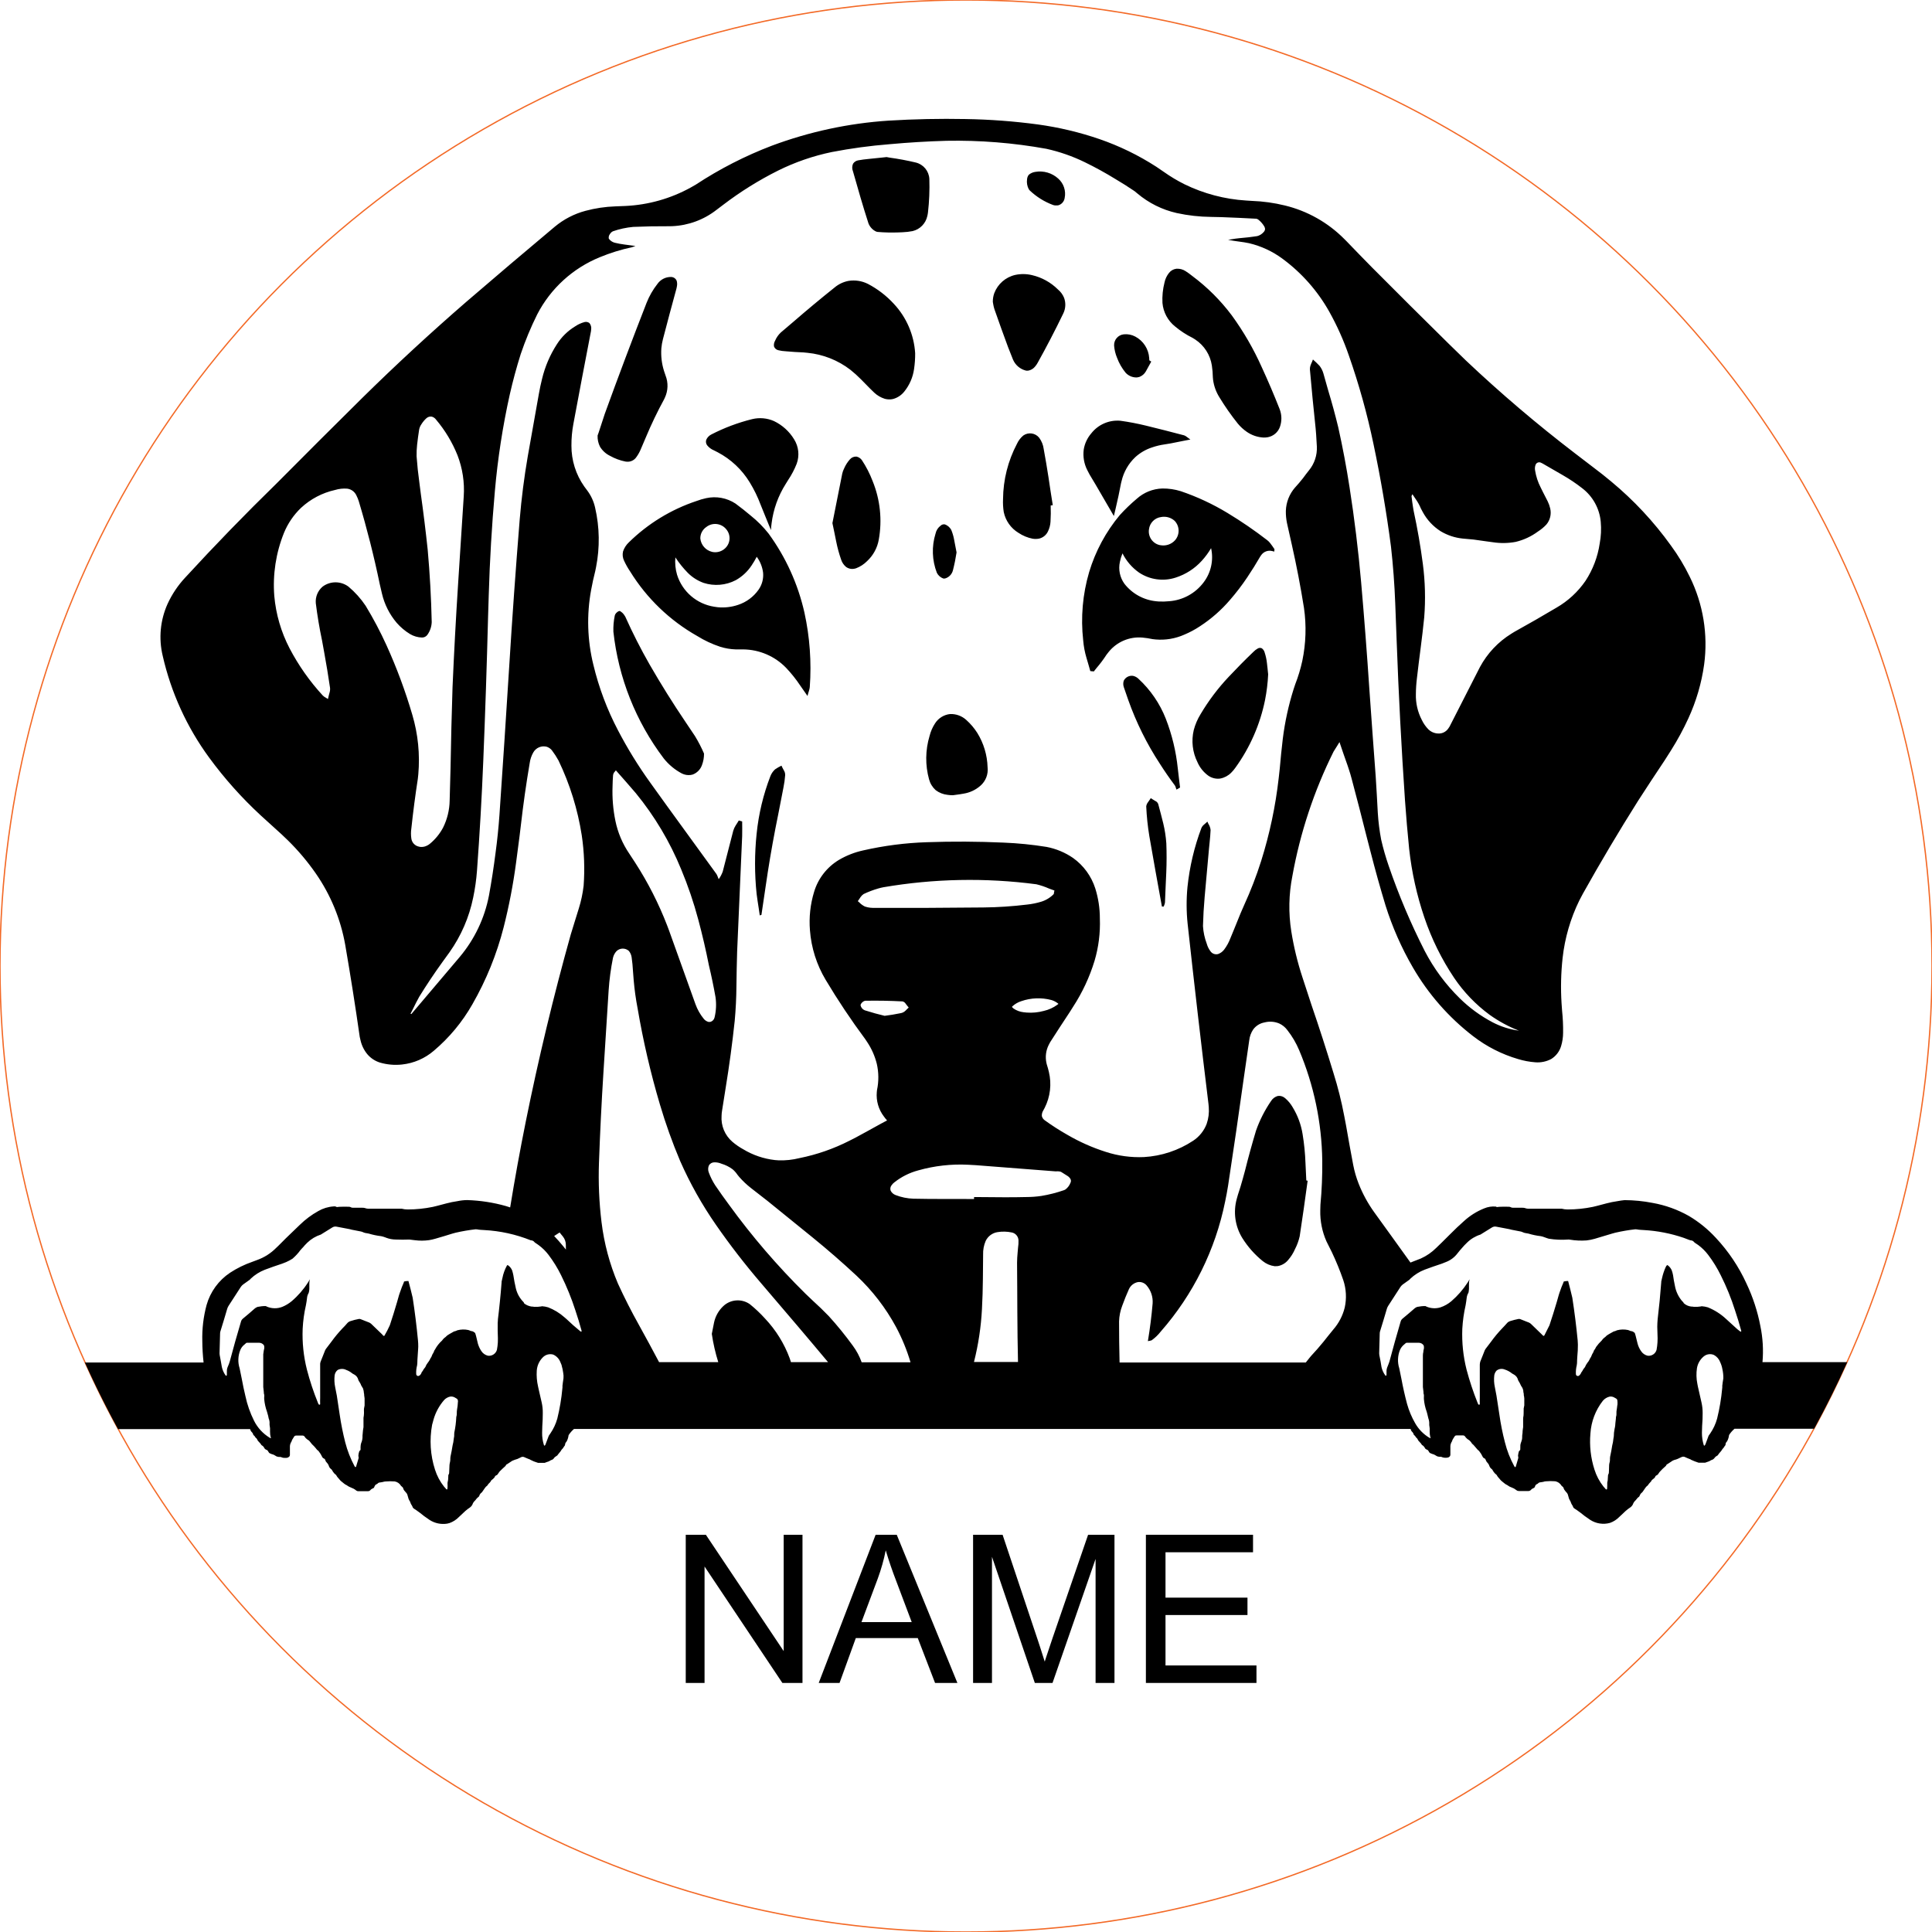<svg viewBox="-40 -40 280 280" height="280.000mm" width="280.000mm" xmlns:xlink="http://www.w3.org/1999/xlink" xmlns="http://www.w3.org/2000/svg">
    <circle cy="0" cx="0" r="140" style="stroke:#f36926;stroke-width:0.05mm;fill:none" transform="matrix(1,0,0,-1,100,100)"></circle>
    <path d="M24.792,180.82L25.152,180.732C25.656,180.551,26.113,180.258,26.488,179.876C26.801,179.589,27.11,179.298,27.416,179.004L27.744,178.732L28.096,178.484C28.306,178.335,28.461,178.122,28.536,177.876L28.616,177.74C28.674,177.651,28.743,177.569,28.824,177.5L28.968,177.332L29.104,177.156C29.201,177.067,29.3,176.979,29.4,176.892L29.456,176.812L29.48,176.724C29.549,176.553,29.665,176.406,29.816,176.3L29.888,176.212C30.024,176.022,30.158,175.83,30.288,175.636L30.432,175.46L30.608,175.316C30.676,175.229,30.74,175.138,30.8,175.044C30.973,174.901,31.115,174.724,31.216,174.524C31.382,174.411,31.533,174.276,31.664,174.124L31.704,174.028C31.763,173.911,31.866,173.822,31.992,173.788L32.056,173.748C32.159,173.624,32.252,173.493,32.336,173.356L32.44,173.228C32.687,172.979,32.943,172.738,33.208,172.508L33.272,172.436C33.302,172.39,33.329,172.342,33.352,172.292L33.392,172.252C33.419,172.228,33.452,172.212,33.488,172.204C33.735,172.034,33.986,171.868,34.24,171.708C34.481,171.603,34.73,171.514,34.984,171.444L35.224,171.332L35.456,171.22C35.624,171.111,35.839,171.101,36.016,171.196L36.408,171.364L36.832,171.532L36.864,171.564C37.201,171.741,37.555,171.883,37.92,171.988L37.992,172.012L38.928,172.012C39.019,171.978,39.11,171.943,39.2,171.908C39.421,171.857,39.63,171.765,39.816,171.636L39.984,171.564L40.064,171.54C40.179,171.468,40.275,171.369,40.344,171.252L40.432,171.164C40.54,171.082,40.653,171.004,40.768,170.932L40.808,170.884L40.848,170.82C40.973,170.655,41.104,170.495,41.24,170.34C41.321,170.177,41.433,170.03,41.568,169.908L41.656,169.78L41.736,169.652L41.864,169.484C41.897,169.382,41.921,169.278,41.936,169.172L41.968,169.1C42.006,169.048,42.046,168.997,42.088,168.948L42.144,168.86C42.279,168.598,42.366,168.313,42.4,168.02L42.44,167.94C42.652,167.625,42.904,167.34,43.192,167.092L164.44,167.092L164.44,167.116C164.478,167.288,164.571,167.442,164.704,167.556L164.776,167.652C164.834,167.737,164.874,167.832,164.896,167.932C165.035,168.034,165.148,168.169,165.224,168.324C165.352,168.416,165.45,168.544,165.504,168.692L165.576,168.804L165.928,169.188L166.08,169.412C166.132,169.455,166.188,169.493,166.248,169.524L166.336,169.612C166.419,169.698,166.487,169.799,166.536,169.908L166.608,169.988C166.7,170.051,166.799,170.103,166.904,170.14L166.984,170.22C167.049,170.316,167.111,170.415,167.168,170.516L167.248,170.58C167.423,170.67,167.609,170.74,167.8,170.788L167.96,170.868L168.24,171.036C168.414,171.11,168.604,171.141,168.792,171.124L168.912,171.148L169.104,171.22C169.366,171.29,169.642,171.29,169.904,171.22C169.997,171.178,170.079,171.115,170.144,171.036C170.177,170.971,170.195,170.9,170.2,170.828C170.211,170.415,170.211,170.001,170.2,169.588L170.224,169.372C170.266,169.189,170.341,169.015,170.448,168.86L170.48,168.756L170.504,168.676C170.609,168.489,170.724,168.307,170.848,168.132C170.912,168.055,171.012,168.022,171.112,168.028L172.056,168.028C172.143,168.032,172.225,168.071,172.288,168.132L172.456,168.356C172.591,168.502,172.747,168.627,172.92,168.724L173.016,168.804C173.144,168.93,173.254,169.073,173.344,169.228L173.416,169.292L173.552,169.412C173.638,169.505,173.72,169.601,173.8,169.7C173.925,169.834,174.045,169.973,174.16,170.116C174.23,170.161,174.294,170.216,174.352,170.276C174.57,170.545,174.753,170.841,174.896,171.156L174.968,171.252C175.043,171.315,175.126,171.365,175.216,171.404L175.256,171.444C175.32,171.56,175.376,171.681,175.424,171.804L175.512,171.924L175.616,172.036C175.733,172.166,175.819,172.322,175.864,172.492L175.952,172.668C176.039,172.78,176.141,172.88,176.256,172.964L176.312,173.052L176.456,173.292C176.568,173.464,176.712,173.613,176.88,173.732L176.928,173.796L177.032,173.972L177.152,174.124L177.288,174.276C177.354,174.352,177.418,174.429,177.48,174.508C177.53,174.551,177.578,174.596,177.624,174.644C177.766,174.757,177.908,174.872,178.048,174.988L178.224,175.116L178.424,175.22C178.505,175.265,178.583,175.315,178.656,175.372L178.768,175.444C178.848,175.486,178.93,175.521,179.016,175.548L179.416,175.724C179.569,175.82,179.718,175.921,179.864,176.028L179.96,176.068C180.026,176.082,180.093,176.09,180.16,176.092L181.496,176.092C181.664,176.092,181.823,176.013,181.92,175.876L182.032,175.78C182.135,175.724,182.239,175.671,182.344,175.62L182.384,175.58C182.438,175.513,182.475,175.433,182.488,175.348L182.56,175.228C182.624,175.149,182.71,175.089,182.808,175.06L182.88,175.012L182.952,174.94C183.029,174.869,183.128,174.827,183.232,174.828L183.456,174.796C183.589,174.78,183.721,174.751,183.848,174.708L184.024,174.684C184.479,174.642,184.937,174.64,185.392,174.676C185.775,174.745,186.109,174.979,186.304,175.316L186.56,175.548C186.602,175.624,186.634,175.704,186.656,175.788L186.696,175.876C186.823,176.06,186.965,176.234,187.12,176.396L187.176,176.5L187.216,176.58L187.4,177.212C187.466,177.351,187.538,177.487,187.616,177.62L187.656,177.7L187.68,177.804C187.736,177.936,187.805,178.063,187.888,178.18L187.968,178.34L187.992,178.42C188.033,178.503,188.097,178.572,188.176,178.62L188.552,178.868C188.928,179.131,189.294,179.408,189.648,179.7L190.448,180.26C191.301,180.819,192.354,180.982,193.336,180.708C193.841,180.529,194.298,180.235,194.672,179.852C194.985,179.565,195.294,179.274,195.6,178.98L195.928,178.708L196.28,178.46C196.489,178.311,196.644,178.097,196.72,177.852L196.8,177.716C196.857,177.626,196.928,177.546,197.008,177.476L197.152,177.308L197.288,177.14C197.356,177.058,197.436,176.986,197.528,176.932L197.584,176.868C197.631,176.78,197.674,176.689,197.712,176.596L197.768,176.508C197.833,176.416,197.914,176.338,198.008,176.276L198.136,176.1C198.249,175.937,198.36,175.776,198.472,175.612L198.616,175.436L198.792,175.292C198.861,175.203,198.927,175.112,198.992,175.02L199.136,174.86L199.288,174.692L199.4,174.5L199.608,174.332C199.758,174.24,199.872,174.099,199.928,173.932L199.984,173.876C200.064,173.817,200.15,173.766,200.24,173.724L200.288,173.668C200.339,173.606,200.385,173.538,200.424,173.468L200.52,173.332C200.79,173.029,201.082,172.746,201.392,172.484L201.456,172.412C201.485,172.365,201.511,172.317,201.536,172.268L201.576,172.228C201.604,172.205,201.637,172.188,201.672,172.18C201.919,172.01,202.17,171.844,202.424,171.684C202.581,171.606,202.748,171.551,202.92,171.516L203.168,171.42C203.326,171.347,203.484,171.273,203.64,171.196L203.784,171.14C203.924,171.094,204.077,171.104,204.208,171.172L204.592,171.34L205.016,171.508L205.048,171.548C205.414,171.718,205.791,171.865,206.176,171.988L207.112,171.988C207.203,171.958,207.294,171.926,207.384,171.892C207.604,171.835,207.812,171.74,208,171.612C208.219,171.563,208.411,171.428,208.528,171.236L208.616,171.14C208.704,171.065,208.801,171.001,208.904,170.948L208.952,170.908C208.983,170.874,209.009,170.836,209.032,170.796L209.176,170.596L209.336,170.42C209.451,170.289,209.554,170.147,209.64,169.996C209.755,169.892,209.851,169.767,209.92,169.628C209.982,169.564,210.033,169.492,210.072,169.412L210.08,169.348C210.08,169.186,210.152,169.033,210.272,168.924L210.328,168.836C210.463,168.574,210.55,168.289,210.584,167.996L210.624,167.916C210.836,167.601,211.089,167.316,211.376,167.068L222.92,167.068C224.646,163.913,226.247,160.692,227.72,157.412L215.432,157.412C215.586,155.665,215.483,153.905,215.128,152.188C214.721,150.055,214.043,147.982,213.112,146.02C212.002,143.59,210.505,141.356,208.68,139.404C207.542,138.164,206.23,137.097,204.784,136.236C203.143,135.304,201.354,134.661,199.496,134.332C198.16,134.071,196.802,133.937,195.44,133.932C195.091,133.966,194.744,134.017,194.4,134.084C193.866,134.159,193.337,134.265,192.816,134.404C192.38,134.515,191.946,134.63,191.512,134.748L190.856,134.908C189.648,135.158,188.418,135.284,187.184,135.284C186.895,135.285,186.607,135.247,186.328,135.172L181.424,135.172C181.276,135.165,181.13,135.132,180.992,135.076L180.816,135.044L180.64,135.036L179.232,135.036C179.105,135.026,178.982,134.988,178.872,134.924L178.776,134.9L178.672,134.892C178.213,134.875,177.754,134.878,177.296,134.9C177.173,134.907,177.05,134.921,176.928,134.94L176.808,134.868C176.216,134.811,175.618,134.904,175.072,135.14C174.002,135.572,173.018,136.192,172.168,136.972C171.491,137.571,170.835,138.192,170.2,138.836L168.96,140.068L168.456,140.556L168.16,140.844C167.511,141.493,166.749,142.019,165.912,142.396C165.557,142.54,165.199,142.679,164.84,142.812L164.416,142.98L161.8,139.34L159.184,135.716C158.257,134.432,157.494,133.037,156.912,131.564C156.564,130.684,156.299,129.773,156.12,128.844C155.759,126.95,155.416,125.056,155.088,123.156L154.816,121.732C154.421,119.637,153.903,117.566,153.264,115.532C152.254,112.204,151.184,108.894,150.056,105.604L148.76,101.644C148.045,99.469,147.504,97.241,147.144,94.98C146.722,92.312,146.777,89.59,147.304,86.94C148.432,80.683,150.441,74.617,153.272,68.924C153.442,68.64,153.618,68.36,153.8,68.084C153.905,67.903,154.014,67.724,154.128,67.548C154.505,68.677,154.895,69.803,155.296,70.924L155.504,71.556C155.644,71.973,155.769,72.394,155.88,72.82C156.637,75.659,157.373,78.506,158.088,81.356L158.64,83.484C159.303,86.078,160.023,88.658,160.8,91.22C161.784,94.352,163.112,97.365,164.76,100.204C166.993,104.061,169.958,107.444,173.488,110.164C175.433,111.666,177.642,112.792,180,113.484C180.815,113.734,181.654,113.892,182.504,113.956C183.301,114.021,184.101,113.857,184.808,113.484C185.503,113.055,186.015,112.386,186.248,111.604C186.437,110.979,186.534,110.329,186.536,109.676C186.55,108.621,186.502,107.566,186.392,106.516L186.312,105.404C186.175,103.214,186.226,101.017,186.464,98.836C186.785,95.938,187.605,93.118,188.888,90.5C189.058,90.164,189.234,89.83,189.416,89.5C191.961,84.948,194.626,80.464,197.408,76.052C198.674,74.09,199.958,72.136,201.256,70.196L202.192,68.724C203.128,67.24,203.964,65.695,204.696,64.1C205.832,61.628,206.6,59.003,206.976,56.308C207.562,51.952,206.835,47.52,204.888,43.58C204.117,41.994,203.204,40.481,202.16,39.06C199.685,35.613,196.779,32.497,193.512,29.788C192.695,29.104,191.86,28.443,191.008,27.804L188.248,25.692C182.746,21.482,177.466,16.988,172.432,12.228C171.598,11.426,170.768,10.617,169.944,9.804C166.218,6.138,162.493,2.431,158.808,-1.276C157.584,-2.518,156.367,-3.77,155.16,-5.028L154.8,-5.388C152.439,-7.759,149.468,-9.431,146.216,-10.22C144.654,-10.603,143.056,-10.826,141.448,-10.884L140.576,-10.94C137.477,-11.134,134.446,-11.936,131.656,-13.3C130.62,-13.817,129.625,-14.414,128.68,-15.084L127.576,-15.836C125.008,-17.495,122.25,-18.838,119.36,-19.836C116.455,-20.833,113.459,-21.546,110.416,-21.964C106.938,-22.43,103.436,-22.692,99.928,-22.748C96.206,-22.82,92.483,-22.743,88.768,-22.516C82.992,-22.135,77.303,-20.914,71.88,-18.892C67.997,-17.412,64.287,-15.513,60.816,-13.228L60.128,-12.836C57.207,-11.219,53.951,-10.3,50.616,-10.148L49.192,-10.092C47.724,-10.042,46.267,-9.825,44.848,-9.444C43.216,-9.007,41.698,-8.221,40.4,-7.14C36.106,-3.544,31.828,0.087,27.584,3.74C22.4,8.232,17.36,12.887,12.472,17.7C8.33,21.796,4.2,25.918,0.096,30.052C-4.441,34.477,-8.856,39.025,-13.144,43.692C-14.204,44.824,-15.074,46.121,-15.72,47.532C-16.776,49.884,-17.023,52.52,-16.424,55.028C-15.21,60.369,-12.912,65.404,-9.672,69.82C-7.464,72.83,-4.973,75.621,-2.232,78.156C-1.046,79.237,-0.374,79.848,0.816,80.924L1.744,81.812C3.231,83.275,4.578,84.874,5.768,86.588C7.919,89.688,9.374,93.217,10.032,96.932C10.798,101.369,11.5,105.819,12.136,110.276L12.256,110.796C12.428,111.544,12.777,112.241,13.272,112.828C13.745,113.368,14.356,113.769,15.04,113.988C16.088,114.298,17.186,114.396,18.272,114.276C19.971,114.093,21.576,113.398,22.872,112.284C25.11,110.391,26.997,108.119,28.448,105.572C30.462,102.067,31.99,98.304,32.992,94.388C33.772,91.308,34.374,88.186,34.792,85.036C35.141,82.478,35.464,79.913,35.76,77.348L36.064,75.092C36.279,73.588,36.513,72.086,36.768,70.588C36.841,70.047,37.018,69.526,37.288,69.052C37.675,68.361,38.483,68.021,39.248,68.228C39.536,68.327,39.791,68.504,39.984,68.74C40.34,69.209,40.661,69.704,40.944,70.22C42.592,73.649,43.727,77.301,44.312,81.06C44.672,83.477,44.763,85.927,44.584,88.364C44.455,89.488,44.219,90.597,43.88,91.676L43.296,93.556L42.72,95.428C40.213,104.384,38.038,113.431,36.2,122.548C35.368,126.681,34.613,130.827,33.936,134.988L33.312,134.788C31.477,134.27,29.586,133.98,27.68,133.924C27.209,133.932,26.741,133.986,26.28,134.084C25.749,134.16,25.223,134.266,24.704,134.404C24.268,134.512,23.833,134.627,23.4,134.748L22.744,134.908C21.536,135.158,20.306,135.284,19.072,135.284C18.78,135.285,18.49,135.247,18.208,135.172L13.312,135.172C13.164,135.164,13.018,135.132,12.88,135.076L12.704,135.044L12.528,135.036L11.112,135.036C10.987,135.03,10.866,134.99,10.76,134.924L10.664,134.9L10.56,134.892C10.099,134.875,9.637,134.878,9.176,134.9C9.055,134.908,8.935,134.921,8.816,134.94C8.677,134.849,8.508,134.815,8.344,134.844C7.563,134.894,6.805,135.124,6.128,135.516C5.149,136.06,4.248,136.732,3.448,137.516C3.156,137.79,2.869,138.067,2.584,138.348C1.82,139.07,1.071,139.805,0.336,140.556L0.032,140.844C-0.752,141.64,-1.707,142.247,-2.76,142.62L-3.424,142.868C-4.562,143.262,-5.647,143.794,-6.656,144.452C-8.315,145.558,-9.524,147.221,-10.064,149.14C-10.52,150.84,-10.728,152.597,-10.68,154.356C-10.673,155.393,-10.612,156.429,-10.496,157.46L-27.704,157.46L-27.632,157.612L-26.92,159.164C-25.664,161.857,-24.322,164.509,-22.896,167.116L-3.744,167.116L-3.744,167.14C-3.702,167.31,-3.611,167.463,-3.48,167.58L-3.408,167.676C-3.346,167.758,-3.305,167.854,-3.288,167.956C-3.148,168.058,-3.036,168.193,-2.96,168.348C-2.829,168.436,-2.73,168.566,-2.68,168.716L-2.608,168.828L-2.256,169.212L-2.104,169.436C-2.052,169.48,-1.996,169.517,-1.936,169.548L-1.848,169.628C-1.77,169.721,-1.703,169.823,-1.648,169.932L-1.576,170.012C-1.485,170.076,-1.385,170.127,-1.28,170.164L-1.2,170.244C-1.138,170.34,-1.077,170.435,-1.016,170.532L-0.936,170.604C-0.761,170.695,-0.576,170.765,-0.384,170.812L-0.224,170.892L0.056,171.06C0.23,171.135,0.42,171.166,0.608,171.148L0.728,171.172L0.92,171.244L1.112,171.284C1.28,171.293,1.448,171.291,1.616,171.276C1.731,171.24,1.837,171.18,1.928,171.1C1.981,171.028,2.012,170.942,2.016,170.852C2.027,170.439,2.027,170.025,2.016,169.612L2.04,169.396C2.082,169.213,2.158,169.039,2.264,168.884L2.296,168.78L2.32,168.7C2.427,168.511,2.542,168.327,2.664,168.148C2.735,168.081,2.831,168.047,2.928,168.052L3.872,168.052C3.957,168.059,4.039,168.093,4.104,168.148L4.272,168.38C4.407,168.526,4.563,168.65,4.736,168.748L4.832,168.828C4.969,168.986,5.1,169.148,5.224,169.316C5.411,169.484,5.585,169.666,5.744,169.86C5.803,169.917,5.854,169.981,5.896,170.052L5.976,170.14L6.072,170.212L6.168,170.3C6.386,170.569,6.569,170.865,6.712,171.18L6.784,171.276C6.859,171.338,6.942,171.389,7.032,171.428L7.072,171.468C7.122,171.538,7.157,171.617,7.176,171.7L7.24,171.828C7.321,171.933,7.406,172.035,7.496,172.132L7.552,172.22C7.608,172.313,7.651,172.412,7.68,172.516L7.768,172.692C7.855,172.804,7.957,172.904,8.072,172.988L8.128,173.076L8.272,173.316C8.385,173.488,8.528,173.637,8.696,173.756L8.744,173.82L8.848,173.996L8.968,174.148L9.104,174.3C9.17,174.376,9.234,174.453,9.296,174.532C9.347,174.574,9.395,174.62,9.44,174.668C9.582,174.782,9.724,174.896,9.864,175.012L10.04,175.14L10.24,175.244C10.321,175.288,10.399,175.339,10.472,175.396L10.584,175.46C10.798,175.56,11.014,175.656,11.232,175.748L11.424,175.86L11.6,175.996C11.704,176.084,11.84,176.127,11.976,176.116L13.312,176.116C13.483,176.121,13.644,176.036,13.736,175.892L13.848,175.804C13.951,175.748,14.055,175.695,14.16,175.644L14.2,175.604C14.239,175.529,14.274,175.451,14.304,175.372L14.376,175.252C14.435,175.167,14.524,175.107,14.624,175.084L14.696,175.036L14.768,174.964C14.843,174.891,14.943,174.851,15.048,174.852L15.272,174.82C15.405,174.802,15.536,174.772,15.664,174.732L15.84,174.708C16.295,174.666,16.753,174.664,17.208,174.7C17.591,174.768,17.926,175.003,18.12,175.34L18.376,175.572C18.418,175.647,18.45,175.728,18.472,175.812L18.512,175.9L18.584,176.012L18.936,176.42C18.97,176.48,19.002,176.542,19.032,176.604L19.216,177.236C19.277,177.375,19.35,177.509,19.432,177.636L19.472,177.724L19.496,177.828C19.553,177.96,19.622,178.086,19.704,178.204L19.784,178.364L19.808,178.444C19.852,178.525,19.915,178.594,19.992,178.644L20.368,178.892C20.744,179.154,21.11,179.432,21.464,179.724L22.264,180.284C23.013,180.765,23.912,180.955,24.792,180.82zM41.608,140.596C41.196,140.091,40.763,139.603,40.312,139.132C40.573,138.956,40.837,138.786,41.104,138.62L41.328,138.9L41.56,139.18C41.851,139.531,42.01,139.972,42.008,140.428L42.008,140.764L42.016,141.1L41.608,140.596zM108.792,106.748L108.336,106.7C107.813,106.642,107.313,106.455,106.88,106.156C106.8,106.084,106.722,106.01,106.648,105.932L106.768,105.804C107.131,105.48,107.56,105.238,108.024,105.092C109.429,104.607,110.947,104.552,112.384,104.932C112.757,105.044,113.103,105.232,113.4,105.484L113.232,105.62C112.649,106.046,111.985,106.349,111.28,106.508C110.47,106.73,109.629,106.811,108.792,106.748zM87.552,107.052L86.832,106.868C86.329,106.726,85.827,106.576,85.328,106.42C85.006,106.294,84.774,106.009,84.712,105.668C84.806,105.349,85.066,105.106,85.392,105.036C87.198,105.004,89.004,105.036,90.808,105.132C90.999,105.182,91.163,105.306,91.264,105.476L91.48,105.756L91.696,106.02L91.472,106.236L91.248,106.46C91.044,106.669,90.777,106.804,90.488,106.844C89.733,107,88.973,107.125,88.208,107.22L87.552,107.052zM38.88,169.508L38.832,169.436C38.648,168.857,38.558,168.252,38.568,167.644C38.578,166.998,38.604,166.353,38.648,165.708L38.664,164.796C38.673,164.277,38.619,163.758,38.504,163.252C38.365,162.599,38.215,161.948,38.056,161.3L37.976,160.924C37.805,160.18,37.743,159.414,37.792,158.652C37.839,157.925,38.149,157.24,38.664,156.724C39.054,156.319,39.635,156.162,40.176,156.316C40.662,156.533,41.04,156.937,41.224,157.436L41.384,157.82L41.408,157.932L41.536,158.444C41.571,158.616,41.601,158.79,41.624,158.964C41.675,159.225,41.688,159.491,41.664,159.756L41.576,160.356L41.504,160.956L41.528,160.932L41.504,161.212C41.37,162.69,41.124,164.155,40.768,165.596C40.553,166.364,40.213,167.091,39.76,167.748C39.691,167.861,39.617,167.971,39.536,168.076C39.381,168.517,39.215,168.954,39.04,169.388L38.952,169.508L38.88,169.508zM206.968,169.508L206.92,169.436C206.74,168.856,206.651,168.251,206.656,167.644C206.665,166.998,206.694,166.352,206.744,165.708L206.76,164.796C206.764,164.277,206.708,163.758,206.592,163.252C206.424,162.475,206.248,161.698,206.064,160.924L205.992,160.54C205.842,159.797,205.823,159.033,205.936,158.284C206.047,157.62,206.394,157.018,206.912,156.588C207.328,156.241,207.903,156.157,208.4,156.372C208.824,156.603,209.148,156.982,209.312,157.436C209.461,157.756,209.566,158.096,209.624,158.444C209.721,158.874,209.767,159.315,209.76,159.756L209.664,160.356L209.592,160.956L209.616,160.932L209.592,161.212C209.459,162.69,209.213,164.156,208.856,165.596C208.646,166.364,208.307,167.092,207.856,167.748C207.781,167.859,207.704,167.969,207.624,168.076C207.484,168.476,207.337,168.873,207.184,169.268C207.154,169.357,207.104,169.438,207.04,169.508L206.968,169.508zM24.728,175.86L24.672,175.82L24.632,175.764L24.352,175.452C23.767,174.716,23.322,173.878,23.04,172.98C22.367,170.885,22.225,168.656,22.624,166.492L22.736,166.084L22.824,165.756C23.124,164.694,23.657,163.713,24.384,162.884C24.617,162.64,24.918,162.473,25.248,162.404C25.519,162.369,25.794,162.437,26.016,162.596C26.115,162.644,26.206,162.707,26.288,162.78C26.368,162.912,26.394,163.07,26.36,163.22C26.347,163.572,26.307,163.922,26.24,164.268L26.208,164.54L26.2,164.924C26.197,165.071,26.173,165.216,26.128,165.356C26.096,166.12,26,166.88,25.84,167.628L25.824,167.932L25.824,168.14C25.812,168.272,25.791,168.403,25.76,168.532C25.733,168.854,25.677,169.173,25.592,169.484C25.508,170.028,25.406,170.57,25.288,171.108L25.264,171.34L25.264,171.564C25.252,171.74,25.222,171.914,25.176,172.084L25.144,172.308C25.124,172.679,25.108,173.049,25.096,173.42L25.088,173.532C25.075,173.596,25.047,173.656,25.008,173.708L24.976,173.788C24.964,173.977,24.956,174.166,24.952,174.356L24.928,174.556L24.864,174.86C24.853,174.974,24.853,175.09,24.864,175.204L24.864,175.484L24.84,175.788C24.829,175.815,24.812,175.838,24.792,175.86L24.728,175.86zM192.768,175.86L192.712,175.82L192.672,175.764L192.392,175.452C191.806,174.716,191.362,173.878,191.08,172.98C190.539,171.292,190.34,169.514,190.496,167.748C190.606,166.024,191.233,164.374,192.296,163.012C192.553,162.704,192.905,162.491,193.296,162.404C193.564,162.37,193.836,162.439,194.056,162.596C194.16,162.636,194.252,162.699,194.328,162.78C194.369,162.833,194.392,162.897,194.4,162.964C194.425,163.16,194.431,163.359,194.416,163.556L194.384,163.716L194.352,163.996L194.272,164.54C194.266,164.708,194.263,164.876,194.264,165.044L194.248,165.156C194.249,165.207,194.233,165.256,194.208,165.3L194.2,165.356L194.184,165.62C194.171,165.786,194.152,165.951,194.128,166.116L194.104,166.364L194.088,166.588C194.07,166.75,194.041,166.91,194,167.068C193.971,167.255,193.942,167.441,193.912,167.628L193.896,167.932L193.888,168.14C193.876,168.272,193.855,168.403,193.824,168.532C193.797,168.854,193.741,169.173,193.656,169.484C193.573,170.029,193.472,170.57,193.352,171.108L193.328,171.34L193.328,171.564C193.329,171.741,193.299,171.917,193.24,172.084L193.208,172.308C193.195,172.569,193.187,172.83,193.184,173.092L193.168,173.42C193.165,173.524,193.134,173.625,193.072,173.708L193.048,173.788C193.027,174.044,193.011,174.3,193,174.556C192.935,174.765,192.913,174.986,192.936,175.204L192.928,175.484L192.912,175.788C192.899,175.814,192.882,175.837,192.864,175.86L192.768,175.86zM167.224,168.404L167.144,168.364C166.295,167.856,165.592,167.136,165.104,166.276C164.592,165.391,164.194,164.445,163.92,163.46C163.605,162.276,163.335,161.081,163.112,159.876C162.995,159.355,162.889,158.833,162.792,158.308C162.518,157.441,162.552,156.505,162.888,155.66C163.021,155.347,163.23,155.072,163.496,154.86L163.736,154.652C163.769,154.627,163.808,154.614,163.848,154.604L165.632,154.604C165.914,154.608,166.175,154.751,166.328,154.988C166.392,155.209,166.386,155.443,166.312,155.66L166.288,155.812L166.28,155.964L166.24,156.124C166.227,156.225,166.219,156.326,166.216,156.428L166.216,161.02C166.24,161.261,166.27,161.501,166.304,161.74C166.289,161.865,166.305,161.991,166.352,162.108L166.368,162.244C166.37,162.329,166.368,162.415,166.36,162.5L166.36,162.748C166.414,163.382,166.551,164.006,166.768,164.604L166.84,164.86C166.9,165.091,166.956,165.323,167.008,165.556C167.107,165.822,167.151,166.105,167.136,166.388L167.136,166.532C167.145,166.626,167.158,166.719,167.176,166.812L167.2,167.004L167.2,167.492C167.196,167.767,167.229,168.041,167.296,168.308L167.336,168.348L167.352,168.372L167.34,168.408L167.224,168.404zM-0.84,168.404L-0.92,168.364C-1.892,167.772,-2.677,166.918,-3.184,165.9C-3.75,164.769,-4.17,163.57,-4.432,162.332C-4.63,161.519,-4.803,160.7,-4.952,159.876C-5.069,159.355,-5.175,158.833,-5.272,158.308C-5.549,157.441,-5.515,156.505,-5.176,155.66C-5.049,155.343,-4.839,155.067,-4.568,154.86L-4.336,154.652C-4.302,154.625,-4.26,154.608,-4.216,154.604L-2.432,154.604C-2.15,154.609,-1.89,154.752,-1.736,154.988C-1.674,155.209,-1.683,155.444,-1.76,155.66C-1.783,155.866,-1.813,156.072,-1.848,156.276L-1.848,161.02C-1.836,161.181,-1.817,161.341,-1.792,161.5L-1.768,161.74L-1.752,161.98L-1.712,162.108C-1.688,162.238,-1.688,162.37,-1.712,162.5L-1.712,162.748C-1.656,163.382,-1.519,164.005,-1.304,164.604L-1.232,164.86C-1.158,165.087,-1.102,165.32,-1.064,165.556C-0.954,165.819,-0.91,166.104,-0.936,166.388L-0.928,166.532C-0.919,166.626,-0.906,166.719,-0.888,166.812L-0.864,167.004L-0.864,167.492C-0.869,167.767,-0.837,168.042,-0.768,168.308L-0.728,168.348L-0.712,168.372L-0.712,168.396C-0.752,168.416,-0.798,168.418,-0.84,168.404zM11.496,172.62L11.464,172.596L11.392,172.508C10.799,171.407,10.343,170.239,10.032,169.028C9.697,167.709,9.43,166.374,9.232,165.028L8.816,162.268L8.576,161.044C8.461,160.484,8.434,159.909,8.496,159.34C8.533,159.028,8.691,158.744,8.936,158.548C9.324,158.345,9.786,158.342,10.176,158.54C10.5,158.656,10.801,158.83,11.064,159.052L11.272,159.172L11.392,159.236C11.663,159.398,11.857,159.664,11.928,159.972L11.976,160.092L12.184,160.428C12.252,160.538,12.305,160.657,12.344,160.78C12.438,160.923,12.526,161.07,12.608,161.22C12.687,161.444,12.733,161.679,12.744,161.916C12.775,162.006,12.787,162.101,12.776,162.196C12.839,162.504,12.861,162.819,12.84,163.132L12.84,163.692C12.82,163.835,12.794,163.976,12.76,164.116L12.744,164.3C12.741,164.425,12.744,164.551,12.752,164.676L12.752,164.844C12.745,165.059,12.721,165.273,12.68,165.484L12.68,166.836C12.659,166.983,12.635,167.13,12.608,167.276C12.586,167.542,12.562,167.81,12.536,168.076C12.558,168.449,12.49,168.823,12.336,169.164L12.28,169.412C12.252,169.629,12.243,169.849,12.256,170.068L12.24,170.132C12.217,170.188,12.174,170.233,12.12,170.26L12.064,170.348C11.986,170.564,11.942,170.791,11.936,171.02L11.952,171.076C11.983,171.172,11.986,171.275,11.96,171.372C11.849,171.775,11.729,172.175,11.6,172.572L11.576,172.604C11.552,172.618,11.524,172.622,11.496,172.62zM179.56,172.62L179.528,172.596L179.464,172.508C178.863,171.411,178.406,170.242,178.104,169.028C177.76,167.711,177.493,166.376,177.304,165.028L176.88,162.268L176.648,161.044C176.525,160.485,176.495,159.909,176.56,159.34C176.598,159.073,176.718,158.823,176.904,158.628C177.237,158.377,177.677,158.319,178.064,158.476C178.455,158.597,178.819,158.793,179.136,159.052L179.344,159.172L179.456,159.236C179.728,159.399,179.923,159.665,180,159.972L180.048,160.092L180.248,160.428C180.31,160.542,180.367,160.66,180.416,160.78L180.472,160.884C180.513,160.956,180.559,161.025,180.608,161.092L180.672,161.22C180.75,161.393,180.787,161.582,180.784,161.772C180.83,161.908,180.849,162.052,180.84,162.196C180.88,162.359,180.904,162.525,180.912,162.692L180.912,163.692L180.888,163.796L180.864,163.932L180.824,164.116C180.811,164.358,180.808,164.601,180.816,164.844C180.81,164.954,180.805,165.062,180.8,165.172C180.764,165.324,180.746,165.48,180.744,165.636L180.744,166.836L180.712,167.044C180.677,167.253,180.658,167.464,180.656,167.676C180.614,167.914,180.595,168.155,180.6,168.396L180.584,168.572C180.537,168.774,180.476,168.971,180.4,169.164L180.344,169.412C180.328,169.63,180.323,169.849,180.328,170.068L180.312,170.132C180.289,170.188,180.246,170.234,180.192,170.26L180.128,170.348C180.061,170.567,180.017,170.792,180,171.02L180.024,171.076C180.052,171.173,180.053,171.276,180.024,171.372C179.91,171.773,179.793,172.173,179.672,172.572L179.64,172.604L179.6,172.62L179.56,172.62zM86.56,91.58L86.144,91.556C85.872,91.528,85.603,91.469,85.344,91.38C85.029,91.224,84.745,91.012,84.504,90.756L84.32,90.604L84.52,90.316L84.712,90.02C84.834,89.845,84.985,89.693,85.16,89.572C85.846,89.245,86.558,88.974,87.288,88.764C87.528,88.694,87.771,88.635,88.016,88.588C95.347,87.332,102.826,87.186,110.2,88.156C110.839,88.309,111.463,88.521,112.064,88.788L112.816,89.06L112.76,89.324L112.72,89.572C112.215,90.09,111.588,90.472,110.896,90.684C110.223,90.888,109.532,91.027,108.832,91.1C106.74,91.355,104.635,91.494,102.528,91.516C97.21,91.573,91.879,91.594,86.56,91.58zM101.156,157.388C101.791,154.877,102.178,152.31,102.312,149.724C102.39,148.266,102.435,146.808,102.448,145.348L102.48,141.828C102.456,141.15,102.582,140.476,102.848,139.852C103.179,139.157,103.837,138.673,104.6,138.564C105.267,138.46,105.947,138.476,106.608,138.612C107.172,138.709,107.591,139.192,107.608,139.764C107.619,140.117,107.598,140.471,107.544,140.82L107.48,141.548C107.432,142.032,107.406,142.518,107.4,143.004L107.424,146.604L107.44,150.204C107.451,152.598,107.483,154.995,107.536,157.388L101.152,157.388L101.144,157.436L101.156,157.388zM98.968,133.764L96.768,133.764C95.305,133.767,93.839,133.753,92.376,133.724C91.491,133.695,90.617,133.517,89.792,133.196C89.484,133.081,89.231,132.856,89.08,132.564C88.984,132.295,89.037,131.995,89.216,131.772C89.326,131.612,89.46,131.471,89.616,131.356C90.64,130.546,91.819,129.955,93.08,129.62C95.43,128.954,97.873,128.679,100.312,128.804L101.448,128.868C105.287,129.156,109.163,129.457,113,129.764C113.211,129.741,113.424,129.75,113.632,129.788C113.692,129.799,113.748,129.822,113.8,129.852L114.664,130.396C114.859,130.507,115.02,130.668,115.136,130.86C115.23,131.031,115.233,131.238,115.144,131.412C114.995,131.805,114.737,132.146,114.4,132.396C114.34,132.427,114.278,132.457,114.216,132.484C113.144,132.858,112.041,133.139,110.92,133.324C110.194,133.43,109.462,133.483,108.728,133.484C107.648,133.511,106.568,133.522,105.488,133.516L101.168,133.484L101.168,133.772L98.968,133.764zM62.712,108.108L62.592,108.076C62.352,107.992,62.142,107.843,61.984,107.644C61.471,107.012,61.068,106.298,60.792,105.532C59.502,101.967,58.238,98.441,56.968,94.868L56.688,94.124C55.457,90.936,53.902,87.883,52.048,85.012L51.184,83.692C50.216,82.268,49.539,80.667,49.192,78.98C48.851,77.325,48.711,75.636,48.776,73.948C48.785,73.417,48.809,72.886,48.848,72.356C48.865,72.22,48.911,72.088,48.984,71.972C49.027,71.912,49.075,71.855,49.128,71.804L49.256,71.644C50.232,72.739,51.197,73.842,52.152,74.956C54.878,78.286,57.092,82.004,58.72,85.988C59.71,88.359,60.539,90.794,61.2,93.276C61.786,95.461,62.298,97.665,62.736,99.884C63.102,101.413,63.422,102.952,63.696,104.5C63.839,105.484,63.793,106.486,63.56,107.452C63.494,107.764,63.259,108.014,62.952,108.1C62.872,108.108,62.792,108.111,62.712,108.108zM84.88,157.436C84.573,156.571,84.139,155.757,83.592,155.02C82.511,153.531,81.35,152.102,80.112,150.74C79.357,149.959,78.575,149.204,77.768,148.476L76.736,147.492C72.695,143.508,68.989,139.197,65.656,134.604C64.97,133.679,64.303,132.741,63.656,131.788C63.28,131.208,62.968,130.588,62.728,129.94C62.59,129.597,62.599,129.212,62.752,128.876C62.927,128.602,63.235,128.441,63.56,128.452C63.901,128.449,64.239,128.517,64.552,128.652C65.14,128.825,65.693,129.101,66.184,129.468C66.453,129.702,66.69,129.971,66.888,130.268L67.136,130.572C67.645,131.154,68.207,131.687,68.816,132.164C69.623,132.797,70.429,133.424,71.24,134.052L77.784,139.356C79.96,141.124,82.076,142.965,84.128,144.876C86.428,147.034,88.365,149.549,89.864,152.324C90.733,153.953,91.436,155.666,91.96,157.436L84.88,157.436zM168.344,66.3L168.12,66.276C167.711,66.203,167.333,66.011,167.032,65.724C166.63,65.318,166.3,64.848,166.056,64.332C165.459,63.182,165.164,61.899,165.2,60.604C165.205,59.831,165.256,59.059,165.352,58.292L165.616,56.076L165.896,53.876C166.088,52.412,166.258,50.945,166.408,49.476C166.613,46.889,166.546,44.289,166.208,41.716C165.872,39.147,165.429,36.592,164.88,34.06L164.792,33.548C164.707,33.025,164.635,32.499,164.576,31.972L164.56,31.924L164.584,31.86L164.664,31.7L164.696,31.62L164.96,32.02L165.216,32.396C165.496,32.799,165.732,33.231,165.92,33.684L166.2,34.212C166.811,35.342,167.7,36.298,168.784,36.988C169.759,37.574,170.852,37.937,171.984,38.052L173.56,38.196C174.188,38.28,174.813,38.367,175.44,38.46L176.384,38.588C177.475,38.755,178.587,38.736,179.672,38.532C180.837,38.253,181.934,37.742,182.896,37.028C183.343,36.745,183.751,36.406,184.112,36.02C184.652,35.38,184.859,34.524,184.672,33.708C184.593,33.351,184.472,33.005,184.312,32.676C184.084,32.221,183.852,31.767,183.616,31.316L183.28,30.636C182.885,29.871,182.615,29.047,182.48,28.196C182.424,27.921,182.447,27.636,182.544,27.372L182.584,27.284C182.728,27.037,183.033,26.933,183.296,27.044C183.388,27.079,183.477,27.12,183.56,27.172L186.496,28.868C187.475,29.43,188.414,30.061,189.304,30.756C190.842,31.932,191.818,33.7,191.992,35.628C192.087,36.678,192.036,37.736,191.84,38.772C191.555,40.702,190.853,42.548,189.784,44.18C188.689,45.774,187.251,47.102,185.576,48.068C183.559,49.268,181.525,50.436,179.472,51.572L179.056,51.828C177.135,53.012,175.559,54.681,174.488,56.668C173.02,59.522,171.537,62.429,170.088,65.292L169.88,65.604C169.532,66.097,168.944,66.364,168.344,66.3zM200.184,152.292L200.2,152.852L200.216,153.404C200.262,154.151,200.216,154.9,200.08,155.636C199.921,156.195,199.377,156.554,198.8,156.484C198.396,156.394,198.045,156.146,197.824,155.796C197.597,155.468,197.429,155.102,197.328,154.716C197.246,154.428,197.174,154.137,197.112,153.844L197.032,153.524L196.936,153.22C196.92,153.166,196.878,153.124,196.824,153.108C196.696,152.987,196.528,152.916,196.352,152.908L196.272,152.884C196.221,152.864,196.17,152.843,196.12,152.82L195.944,152.756C195.415,152.642,194.867,152.656,194.344,152.796L194.192,152.868C194.089,152.911,193.982,152.943,193.872,152.964C193.708,153.064,193.539,153.157,193.368,153.244L193.12,153.388C192.937,153.484,192.774,153.615,192.64,153.772C192.44,153.905,192.269,154.076,192.136,154.276C191.833,154.559,191.56,154.873,191.32,155.212L191.176,155.492L191.104,155.588C191.017,155.685,190.959,155.804,190.936,155.932C190.793,156.159,190.675,156.4,190.584,156.652C190.483,156.795,190.397,156.947,190.328,157.108L190.216,157.3L190.072,157.484C189.923,157.684,189.799,157.902,189.704,158.132C189.547,158.307,189.415,158.504,189.312,158.716C189.25,158.796,189.191,158.879,189.136,158.964L189.112,159.052C189.037,159.197,188.924,159.32,188.784,159.404C188.669,159.449,188.539,159.415,188.456,159.324C188.412,159.28,188.395,159.218,188.392,159.156C188.367,158.728,188.407,158.299,188.512,157.884L188.552,157.58L188.568,157.06L188.6,156.548C188.657,155.99,188.684,155.429,188.68,154.868C188.68,154.662,188.669,154.457,188.648,154.252C188.448,152.186,188.189,150.127,187.872,148.076C187.682,147.265,187.479,146.457,187.264,145.652C187.051,145.649,186.839,145.673,186.632,145.724L186.576,145.892C186.493,146.102,186.405,146.31,186.312,146.516C186.216,146.792,186.117,147.066,186.016,147.34L185.904,147.692L185.616,148.708C185.284,149.834,184.932,150.954,184.56,152.068C184.324,152.549,184.085,153.024,183.84,153.5C183.815,153.555,183.772,153.601,183.712,153.612C183.61,153.569,183.523,153.498,183.464,153.404L181.968,151.956C181.814,151.79,181.618,151.668,181.4,151.604L180.328,151.18L180.256,151.164L180.2,151.148C180.155,151.146,180.109,151.148,180.064,151.156C179.661,151.234,179.263,151.336,178.872,151.46C178.669,151.522,178.49,151.644,178.36,151.812L178.04,152.164L177.728,152.492C177.142,153.101,176.599,153.751,176.104,154.436L175.288,155.508C175.252,155.569,175.217,155.63,175.184,155.692L174.84,156.564L174.536,157.324C174.493,157.467,174.468,157.615,174.464,157.764L174.464,162.572L174.456,163.036L174.464,163.508C174.45,163.532,174.44,163.556,174.416,163.572C174.387,163.579,174.358,163.58,174.328,163.58C174.252,163.559,174.201,163.49,174.192,163.412L174.136,163.292C173.508,161.726,172.976,160.123,172.544,158.492C172.057,156.561,171.85,154.57,171.928,152.58C171.992,151.43,172.152,150.287,172.408,149.164L172.496,148.612L172.568,148.06C172.6,147.81,172.684,147.57,172.816,147.356L172.856,147.18C172.875,147.053,172.888,146.924,172.896,146.796L172.896,146.02C172.894,145.808,172.926,145.597,172.992,145.396L172.712,145.86C172.055,146.874,171.258,147.789,170.344,148.58C169.875,148.977,169.335,149.281,168.752,149.476C168.088,149.676,167.374,149.636,166.736,149.364L166.592,149.284C166.191,149.28,165.792,149.321,165.4,149.404C165.262,149.448,165.135,149.519,165.024,149.612L164.144,150.372L163.264,151.108C163.125,151.223,163.024,151.38,162.984,151.556C162.419,153.472,161.881,155.394,161.368,157.324L161.232,157.7C161.164,157.877,161.095,158.052,161.024,158.228L160.984,158.388C160.955,158.498,160.942,158.611,160.944,158.724L160.944,159.284C160.931,159.313,160.914,159.339,160.896,159.364C160.867,159.374,160.839,159.384,160.808,159.38L160.784,159.356C160.507,158.989,160.313,158.566,160.216,158.116L160.088,157.332L159.904,156.388C159.88,156.224,159.874,156.057,159.888,155.892L159.96,153.268C159.958,153.131,159.981,152.995,160.032,152.868L160.52,151.276L160.992,149.684C161.038,149.525,161.108,149.374,161.2,149.236L162.96,146.516C163.05,146.382,163.161,146.263,163.288,146.164L164.272,145.46L164.392,145.324C164.986,144.76,165.684,144.317,166.448,144.02C167.279,143.709,168.116,143.415,168.96,143.14L169.544,142.908C170.215,142.656,170.801,142.217,171.232,141.644C171.37,141.483,171.504,141.317,171.632,141.148C171.688,141.103,171.736,141.048,171.776,140.988C171.929,140.823,172.078,140.655,172.224,140.484L172.616,140.092C173.162,139.554,173.828,139.153,174.56,138.924L176.224,137.892C176.411,137.771,176.639,137.73,176.856,137.78C177.489,137.894,178.121,138.014,178.752,138.14L179.056,138.22C179.494,138.315,179.934,138.401,180.376,138.476L180.528,138.516C180.629,138.549,180.728,138.589,180.824,138.636L180.968,138.684C181.145,138.724,181.324,138.756,181.504,138.78C182.094,138.96,182.699,139.085,183.312,139.156L183.6,139.228C183.812,139.297,184.023,139.372,184.232,139.452L184.464,139.524C185.387,139.672,186.324,139.712,187.256,139.644L187.392,139.644L187.52,139.66C188.318,139.793,189.129,139.831,189.936,139.772C190.339,139.726,190.738,139.646,191.128,139.532C191.969,139.292,192.806,139.041,193.64,138.78L194.104,138.652C195.059,138.433,196.026,138.267,197,138.156C197.159,138.16,197.317,138.179,197.472,138.212L197.728,138.236L198.232,138.268C200.202,138.379,202.148,138.759,204.016,139.396L204.816,139.7C204.937,139.745,205.064,139.774,205.192,139.788L205.272,139.812C205.38,139.863,205.474,139.939,205.544,140.036L205.648,140.124C205.723,140.184,205.804,140.237,205.888,140.284L206.136,140.452C206.671,140.85,207.148,141.321,207.552,141.852C208.261,142.784,208.878,143.784,209.392,144.836C210.213,146.472,210.903,148.171,211.456,149.916C211.778,150.87,212.072,151.833,212.336,152.804C212.361,152.863,212.363,152.93,212.336,152.988C212.306,152.991,212.276,152.988,212.248,152.98L212.168,152.94C211.905,152.747,211.657,152.536,211.424,152.308L210.16,151.156C209.389,150.435,208.491,149.863,207.512,149.468C207.22,149.382,206.92,149.328,206.616,149.308L206.504,149.34C206.171,149.394,205.833,149.413,205.496,149.396L205.296,149.364L205.096,149.356C204.692,149.311,204.314,149.137,204.016,148.86L203.984,148.804L203.968,148.74L203.792,148.572C203.244,147.931,202.88,147.155,202.736,146.324C202.628,145.826,202.54,145.325,202.472,144.82L202.392,144.46L202.28,144.1C202.164,143.837,201.988,143.605,201.768,143.42L201.696,143.388L201.624,143.332C201.519,143.422,201.44,143.538,201.392,143.668C201.169,144.164,200.998,144.681,200.88,145.212L200.76,145.74L200.76,145.836C200.629,147.621,200.455,149.403,200.24,151.18L200.2,151.732L200.184,152.292zM6.256,163.58L6.192,163.532C6.14,163.459,6.099,163.378,6.072,163.292C5.436,161.729,4.904,160.125,4.48,158.492C3.992,156.561,3.784,154.57,3.864,152.58C3.921,151.43,4.079,150.287,4.336,149.164L4.432,148.612C4.464,148.383,4.494,148.154,4.52,147.924L4.6,147.652L4.744,147.356C4.796,147.174,4.825,146.986,4.832,146.796L4.832,146.02C4.824,145.808,4.854,145.597,4.92,145.396L4.64,145.86C3.989,146.878,3.191,147.795,2.272,148.58C1.869,148.914,1.419,149.187,0.936,149.388C0.208,149.681,-0.607,149.672,-1.328,149.364L-1.472,149.284C-1.873,149.28,-2.272,149.32,-2.664,149.404C-2.802,149.453,-2.932,149.523,-3.048,149.612L-3.92,150.372L-4.8,151.108C-4.94,151.223,-5.038,151.38,-5.08,151.556C-5.651,153.47,-6.193,155.393,-6.704,157.324L-6.832,157.7L-6.984,158.068C-7.076,158.274,-7.122,158.498,-7.12,158.724L-7.12,159.22C-7.104,159.291,-7.146,159.363,-7.216,159.38L-7.256,159.38L-7.288,159.356C-7.559,158.986,-7.75,158.564,-7.848,158.116L-7.984,157.332L-8.16,156.388C-8.185,156.224,-8.19,156.057,-8.176,155.892L-8.104,153.268C-8.107,153.131,-8.082,152.995,-8.032,152.868L-7.544,151.276L-7.072,149.684C-7.025,149.525,-6.955,149.374,-6.864,149.236L-5.104,146.516C-5.014,146.382,-4.903,146.263,-4.776,146.164L-3.792,145.46L-3.672,145.324C-3.079,144.759,-2.38,144.316,-1.616,144.02C-0.788,143.708,0.047,143.414,0.888,143.14L1.48,142.908C1.796,142.768,2.1,142.605,2.392,142.42C2.829,142.043,3.221,141.616,3.56,141.148C3.618,141.104,3.667,141.05,3.704,140.988C3.867,140.83,4.019,140.662,4.16,140.484L4.544,140.092C5.097,139.559,5.765,139.16,6.496,138.924L8.16,137.892C8.347,137.771,8.575,137.73,8.792,137.78C9.425,137.894,10.057,138.014,10.688,138.14L10.992,138.22C11.427,138.314,11.865,138.4,12.304,138.476L12.456,138.516C12.557,138.55,12.656,138.59,12.752,138.636L12.904,138.684C13.081,138.722,13.26,138.754,13.44,138.78C14.028,138.958,14.63,139.084,15.24,139.156L15.536,139.228L15.816,139.324L15.888,139.348L15.936,139.372C16.408,139.554,16.91,139.647,17.416,139.644C18.05,139.67,18.686,139.67,19.32,139.644L19.456,139.66L20.12,139.74C20.803,139.83,21.494,139.827,22.176,139.732C22.476,139.684,22.772,139.617,23.064,139.532C23.902,139.293,24.737,139.042,25.568,138.78L26.04,138.652C26.993,138.433,27.957,138.268,28.928,138.156C29.087,138.161,29.245,138.179,29.4,138.212L29.656,138.236L30.16,138.268C32.482,138.389,34.769,138.892,36.928,139.756C37.144,139.755,37.347,139.859,37.472,140.036L37.584,140.124C37.659,140.185,37.739,140.238,37.824,140.284L38.064,140.452C38.603,140.848,39.083,141.319,39.488,141.852C40.197,142.784,40.814,143.784,41.328,144.836C42.14,146.476,42.83,148.174,43.392,149.916C43.714,150.87,44.007,151.833,44.272,152.804C44.297,152.863,44.298,152.93,44.272,152.988C44.24,152.991,44.207,152.988,44.176,152.98L44.104,152.94C43.408,152.373,42.735,151.778,42.088,151.156L41.8,150.908C41.105,150.291,40.306,149.804,39.44,149.468C39.151,149.382,38.853,149.329,38.552,149.308L38.432,149.34C38.099,149.394,37.761,149.413,37.424,149.396L37.224,149.364L37.024,149.356C36.646,149.298,36.289,149.147,35.984,148.916C35.942,148.866,35.915,148.805,35.904,148.74C35.337,148.186,34.94,147.481,34.76,146.708C34.613,146.084,34.493,145.454,34.4,144.82L34.32,144.46L34.216,144.1C34.1,143.835,33.921,143.601,33.696,143.42L33.632,143.388L33.56,143.332C33.525,143.358,33.493,143.388,33.464,143.42C33.158,143.981,32.939,144.585,32.816,145.212L32.696,145.74L32.696,145.836C32.552,147.723,32.363,149.606,32.128,151.484L32.176,151.18L32.128,151.732C32.117,152.476,32.128,153.22,32.16,153.964L32.152,154.524C32.132,154.897,32.087,155.269,32.016,155.636C31.85,156.195,31.307,156.552,30.728,156.484C30.325,156.392,29.974,156.145,29.752,155.796C29.533,155.463,29.366,155.099,29.256,154.716C29.181,154.427,29.111,154.136,29.048,153.844L28.968,153.524L28.872,153.22C28.851,153.166,28.807,153.126,28.752,153.108C28.624,152.986,28.457,152.914,28.28,152.908L28.208,152.884C28.156,152.865,28.106,152.843,28.056,152.82L27.872,152.756C27.346,152.642,26.8,152.656,26.28,152.796L26.128,152.868C26.022,152.912,25.912,152.944,25.8,152.964C25.637,153.061,25.472,153.155,25.304,153.244L25.056,153.388C24.874,153.485,24.711,153.615,24.576,153.772C24.376,153.904,24.204,154.076,24.072,154.276C23.653,154.648,23.303,155.093,23.04,155.588C22.954,155.685,22.896,155.804,22.872,155.932L22.768,156.124L22.656,156.316C22.606,156.426,22.561,156.538,22.52,156.652C22.419,156.795,22.333,156.948,22.264,157.108L22.144,157.3L22.008,157.484C21.851,157.679,21.726,157.897,21.64,158.132C21.483,158.309,21.348,158.505,21.24,158.716C21.142,158.805,21.074,158.922,21.048,159.052L20.992,159.14C20.916,159.28,20.786,159.381,20.632,159.42C20.507,159.432,20.39,159.36,20.344,159.244L20.32,159.156C20.295,158.728,20.338,158.299,20.448,157.884L20.48,157.58L20.496,157.06C20.528,156.536,20.562,156.015,20.6,155.492L20.616,155.18C20.619,154.87,20.606,154.56,20.576,154.252C20.38,152.186,20.124,150.127,19.808,148.076C19.618,147.264,19.413,146.456,19.192,145.652C18.979,145.649,18.767,145.673,18.56,145.724L18.512,145.892C18.43,146.102,18.342,146.31,18.248,146.516C18.152,146.792,18.053,147.066,17.952,147.34L17.832,147.692L17.544,148.708C17.217,149.835,16.868,150.955,16.496,152.068C16.261,152.592,15.997,153.102,15.704,153.596C15.667,153.617,15.622,153.616,15.584,153.596C15.51,153.546,15.447,153.48,15.4,153.404L13.896,151.956C13.743,151.792,13.55,151.671,13.336,151.604L12.256,151.18C12.175,151.147,12.086,151.139,12,151.156C11.596,151.231,11.198,151.332,10.808,151.46C10.602,151.52,10.42,151.643,10.288,151.812L9.976,152.164L9.656,152.492C9.074,153.102,8.534,153.752,8.04,154.436L7.224,155.508C7.188,155.568,7.153,155.63,7.12,155.692L6.776,156.564L6.472,157.324C6.435,157.427,6.411,157.535,6.4,157.644L6.4,162.572L6.392,163.036L6.4,163.508L6.384,163.54L6.344,163.572C6.315,163.579,6.286,163.582,6.256,163.58zM20.904,82.74L20.712,82.7C20.139,82.584,19.7,82.119,19.616,81.54C19.542,81.049,19.542,80.551,19.616,80.06C19.872,77.664,20.184,75.274,20.552,72.892L20.624,72.22C20.878,69.319,20.585,66.397,19.76,63.604C18.754,60.172,17.508,56.814,16.032,53.556C15.134,51.577,14.119,49.654,12.992,47.796C12.298,46.758,11.46,45.823,10.504,45.02C9.392,44.187,7.864,44.187,6.752,45.02C6.056,45.614,5.689,46.508,5.768,47.42C5.993,49.232,6.294,51.034,6.672,52.82L6.984,54.54C7.298,56.252,7.581,57.969,7.832,59.692C7.855,59.935,7.828,60.18,7.752,60.412L7.64,60.836C7.602,60.993,7.564,61.151,7.528,61.308L7.368,61.204L7.232,61.124C7.064,61.039,6.91,60.928,6.776,60.796C4.878,58.734,3.259,56.431,1.96,53.948C0.737,51.591,-0.013,49.017,-0.248,46.372C-0.492,43.259,-0.013,40.133,1.152,37.236C1.713,35.866,2.555,34.629,3.624,33.604C5.008,32.318,6.709,31.424,8.552,31.012C9.124,30.838,9.724,30.773,10.32,30.82C10.914,30.895,11.425,31.278,11.664,31.828C11.801,32.092,11.913,32.368,12,32.652C13.187,36.611,14.202,40.62,15.04,44.668L15.352,46.012C15.716,47.578,16.448,49.034,17.488,50.26C18.046,50.9,18.699,51.45,19.424,51.892C19.95,52.205,20.548,52.378,21.16,52.396C21.471,52.4,21.765,52.25,21.944,51.996C22.328,51.457,22.545,50.817,22.568,50.156C22.492,46.652,22.297,43.151,21.984,39.66C21.696,36.951,21.362,34.246,20.984,31.548L20.776,29.924C20.599,28.665,20.466,27.4,20.376,26.132C20.364,25.579,20.388,25.026,20.448,24.476C20.53,23.738,20.628,23.002,20.744,22.268C20.793,21.992,20.903,21.73,21.064,21.5C21.266,21.17,21.514,20.871,21.8,20.612C22.016,20.414,22.313,20.332,22.6,20.388C22.843,20.46,23.054,20.613,23.2,20.82C24.504,22.363,25.552,24.105,26.304,25.98C27.037,27.88,27.346,29.917,27.208,31.948L26.392,44.604C26.069,49.607,25.8,54.611,25.584,59.62C25.457,63.522,25.362,67.412,25.296,71.316L25.168,76.004C25.149,77.371,24.824,78.716,24.216,79.94C23.737,80.843,23.084,81.642,22.296,82.292C22.053,82.49,21.769,82.632,21.464,82.708C21.28,82.747,21.091,82.758,20.904,82.74zM74.448,156.852C73.657,154.711,72.44,152.751,70.872,151.092C70.194,150.342,69.459,149.647,68.672,149.012C67.476,148.172,65.85,148.3,64.8,149.316C64.138,149.949,63.681,150.765,63.488,151.66C63.375,152.211,63.265,152.763,63.16,153.316C63.364,154.704,63.677,156.073,64.096,157.412L55.52,157.412L54.08,154.724L52.608,152.036C51.512,150.078,50.495,148.076,49.56,146.036C48.35,143.187,47.548,140.181,47.176,137.108C46.827,134.25,46.704,131.369,46.808,128.492C46.964,124.124,47.18,119.758,47.456,115.396L48.208,103.54C48.314,101.949,48.525,100.367,48.84,98.804C48.927,98.438,49.109,98.101,49.368,97.828C49.866,97.369,50.629,97.362,51.136,97.812C51.358,98.082,51.499,98.409,51.544,98.756C51.637,99.411,51.701,100.071,51.736,100.732L51.84,102.068C51.958,103.437,52.147,104.799,52.408,106.148C53.206,110.849,54.285,115.497,55.64,120.068C56.461,122.849,57.439,125.581,58.568,128.252C59.998,131.497,61.737,134.596,63.76,137.508C65.781,140.419,67.949,143.225,70.256,145.916C72.035,148.015,73.848,150.141,75.64,152.228L77.832,154.82L80.008,157.412L74.64,157.412L74.64,157.436L74.448,156.852zM122.256,157.46L122.256,157.436L122.2,154.476L122.184,151.508C122.208,150.725,122.365,149.951,122.648,149.22C122.941,148.411,123.263,147.613,123.616,146.828C123.859,146.304,124.337,145.926,124.904,145.812C125.378,145.742,125.856,145.92,126.168,146.284C126.796,147.005,127.112,147.946,127.048,148.9C126.893,150.73,126.663,152.553,126.36,154.364C126.542,154.343,126.721,154.306,126.896,154.252C127.395,153.897,127.84,153.471,128.216,152.988C132.928,147.623,136.15,141.116,137.56,134.116C137.721,133.357,137.863,132.594,137.984,131.828C138.788,126.566,139.555,121.308,140.288,116.036L141.048,110.78C141.109,110.213,141.306,109.669,141.624,109.196C142.018,108.662,142.602,108.298,143.256,108.18C143.973,107.99,144.734,108.046,145.416,108.34C145.88,108.559,146.282,108.892,146.584,109.308C147.28,110.195,147.853,111.172,148.288,112.212C150.424,117.277,151.559,122.708,151.632,128.204C151.655,130.332,151.567,132.461,151.368,134.58L151.344,135.42C151.31,136.964,151.615,138.496,152.24,139.908L153.016,141.46C153.646,142.785,154.201,144.145,154.68,145.532C155.106,146.812,155.178,148.183,154.888,149.5C154.598,150.678,154.03,151.77,153.232,152.684L152.512,153.572L151.8,154.468C151.229,155.168,150.634,155.849,150.016,156.508L149.752,156.828C149.584,157.037,149.415,157.25,149.248,157.46L122.256,157.46zM145.088,143.5L145.264,143.476C145.836,143.354,146.348,143.038,146.712,142.58C147.11,142.117,147.437,141.596,147.68,141.036C147.985,140.449,148.213,139.825,148.36,139.18C148.768,136.5,149.152,133.811,149.512,131.124L149.408,131.1L149.32,131.076L149.2,128.556C149.15,127.157,149.011,125.762,148.784,124.38C148.564,122.991,148.072,121.659,147.336,120.46C147.06,119.981,146.706,119.55,146.288,119.188C146.001,118.916,145.609,118.784,145.216,118.828C144.797,118.937,144.436,119.204,144.208,119.572C143.298,120.9,142.567,122.342,142.032,123.86C141.453,125.786,140.919,127.725,140.432,129.676L140.112,130.844C139.898,131.621,139.664,132.392,139.408,133.156L139.24,133.748C138.711,135.662,138.997,137.709,140.032,139.404C140.828,140.681,141.831,141.816,143,142.764C143.497,143.166,144.095,143.424,144.728,143.508C144.848,143.511,144.968,143.508,145.088,143.5zM72.84,128.164L72.304,128.124C70.681,127.941,69.118,127.409,67.72,126.564C67.162,126.258,66.637,125.896,66.152,125.484C65.05,124.545,64.465,123.135,64.576,121.692C64.582,121.426,64.609,121.162,64.656,120.9L65.168,117.668C65.695,114.441,66.133,111.199,66.48,107.948C66.633,106.277,66.715,104.601,66.728,102.924L66.768,100.412L66.832,97.892L67.56,81.18C67.571,80.471,67.571,79.761,67.56,79.052L67.072,78.908L66.848,79.276L66.616,79.636C66.468,79.87,66.352,80.123,66.272,80.388C65.777,82.27,65.293,84.149,64.816,86.036L64.744,86.316C64.601,86.709,64.405,87.081,64.16,87.42L64.08,87.22L64.008,87.036C63.961,86.908,63.902,86.785,63.832,86.668C61.435,83.356,59.024,80.037,56.616,76.732L54.224,73.404C52.491,70.996,50.932,68.467,49.56,65.836C47.987,62.838,46.791,59.656,46,56.364C45.118,52.805,45.006,49.098,45.672,45.492C45.841,44.571,46.041,43.656,46.272,42.748L46.384,42.196C46.948,39.344,46.901,36.405,46.248,33.572C46.046,32.661,45.651,31.804,45.088,31.06L44.672,30.5C43.454,28.77,42.805,26.704,42.816,24.588C42.809,23.536,42.902,22.486,43.096,21.452C43.932,16.957,44.78,12.493,45.648,8.004L45.672,7.772C45.731,7.434,45.642,7.086,45.424,6.82C45.222,6.665,44.959,6.614,44.712,6.676C44.218,6.81,43.75,7.026,43.328,7.316C42.267,7.965,41.369,8.849,40.704,9.9C39.711,11.436,38.986,13.129,38.56,14.908C38.382,15.614,38.229,16.327,38.104,17.044C37.554,20.075,37.017,23.097,36.488,26.132C35.967,29.162,35.577,32.213,35.32,35.276C34.743,42.406,34.233,49.552,33.792,56.692L33.104,67.404L32.384,78.116C32.254,79.959,32.065,81.797,31.816,83.628C31.555,85.69,31.237,87.744,30.864,89.788C30.234,93.069,28.775,96.135,26.624,98.692C24.321,101.422,21.931,104.244,19.616,106.964C19.574,106.954,19.534,106.938,19.496,106.916L19.912,106.1L20.32,105.276L20.536,104.876L20.752,104.468C21.819,102.74,22.947,101.051,24.136,99.404L25.144,98.012C26.825,95.639,27.994,92.942,28.576,90.092C28.845,88.807,29.03,87.505,29.128,86.196C29.519,80.891,29.823,75.582,30.04,70.268C30.324,63.304,30.556,56.338,30.736,49.372L30.832,46.26C30.979,41.226,31.275,36.197,31.72,31.18C32.132,26.468,32.854,21.789,33.88,17.172C34.328,15.202,34.856,13.251,35.464,11.324C36.131,9.352,36.93,7.428,37.856,5.564C39.801,1.802,43.028,-1.14,46.952,-2.732C48.444,-3.348,49.989,-3.827,51.568,-4.164C51.743,-4.227,51.919,-4.288,52.096,-4.348C51.558,-4.424,51.019,-4.496,50.48,-4.564L49.776,-4.676L49.096,-4.82C48.747,-4.909,48.441,-5.119,48.232,-5.412C48.185,-5.65,48.247,-5.896,48.4,-6.084C48.502,-6.259,48.656,-6.398,48.84,-6.484C49.787,-6.813,50.77,-7.025,51.768,-7.116C53.484,-7.191,55.202,-7.223,56.92,-7.212L57.4,-7.22C59.748,-7.316,62.006,-8.147,63.856,-9.596L64.808,-10.316C67.302,-12.218,69.97,-13.882,72.776,-15.284C75.241,-16.505,77.851,-17.405,80.544,-17.964C83.313,-18.498,86.109,-18.877,88.92,-19.1C91.661,-19.351,94.409,-19.517,97.16,-19.596C102.013,-19.687,106.863,-19.299,111.64,-18.436C113.569,-18.011,115.441,-17.358,117.216,-16.492C118.735,-15.753,120.217,-14.938,121.656,-14.052C122.597,-13.497,123.52,-12.913,124.424,-12.3L124.832,-11.964C126.481,-10.573,128.44,-9.599,130.544,-9.124C132.179,-8.767,133.846,-8.58,135.52,-8.564L137.016,-8.532C138.706,-8.47,140.391,-8.393,142.08,-8.3C142.182,-8.281,142.277,-8.235,142.36,-8.172C142.715,-7.895,143.013,-7.553,143.24,-7.164C143.296,-7.054,143.332,-6.935,143.344,-6.812C143.33,-6.635,143.249,-6.47,143.12,-6.348C142.877,-6.07,142.557,-5.872,142.2,-5.78C141.329,-5.646,140.454,-5.545,139.576,-5.476L139.048,-5.412C138.692,-5.362,138.338,-5.306,137.984,-5.244L138.792,-5.1C139.298,-5.021,139.805,-4.949,140.312,-4.884L141.008,-4.756C142.779,-4.34,144.446,-3.564,145.904,-2.476C148.667,-0.432,150.966,2.175,152.648,5.172C153.785,7.208,154.738,9.342,155.496,11.548C156.957,15.722,158.144,19.987,159.048,24.316C160.089,29.249,160.938,34.221,161.592,39.22C161.899,41.953,162.104,44.696,162.208,47.444L162.416,52.94C162.697,60.641,163.1,68.34,163.624,76.028C163.79,78.362,163.99,80.692,164.224,83.02C164.595,86.411,165.335,89.75,166.432,92.98C167.476,96.066,168.923,99.001,170.736,101.708C172.137,103.784,173.885,105.602,175.904,107.084C177.215,108.018,178.636,108.787,180.136,109.372C178.806,109.193,177.518,108.785,176.328,108.164C174.58,107.246,172.976,106.076,171.568,104.692C169.518,102.686,167.8,100.366,166.48,97.82C164.454,93.841,162.711,89.724,161.264,85.5C160.831,84.248,160.465,82.975,160.168,81.684C159.924,80.397,159.761,79.096,159.68,77.788L159.536,75.148L159.376,72.516L158.912,66.236L158.464,59.964C158.118,54.761,157.718,49.559,157.264,44.364C156.858,39.76,156.298,35.171,155.584,30.604C155.135,27.699,154.591,24.809,153.952,21.94C153.518,20.145,153.033,18.363,152.496,16.596C152.268,15.777,152.034,14.949,151.8,14.132C151.687,13.733,151.5,13.358,151.248,13.028C150.941,12.703,150.618,12.393,150.28,12.1C150.207,12.31,150.121,12.516,150.024,12.716L149.92,12.988C149.862,13.163,149.834,13.347,149.84,13.532C150.09,16.388,150.367,19.241,150.672,22.092L150.744,22.964C150.784,23.545,150.819,24.127,150.848,24.708C150.91,25.968,150.499,27.207,149.696,28.18L149.264,28.732L148.848,29.292C148.469,29.774,148.071,30.241,147.656,30.692L147.4,31.012C146.657,32.024,146.29,33.263,146.36,34.516C146.384,35.05,146.459,35.58,146.584,36.1L147.216,38.916C147.904,41.963,148.494,45.031,148.984,48.116C149.348,50.657,149.267,53.243,148.744,55.756C148.492,56.923,148.146,58.068,147.712,59.18L147.48,59.876C146.741,62.221,146.217,64.628,145.912,67.068C145.743,68.503,145.596,69.94,145.472,71.38L145.32,72.756C144.86,76.836,144.008,80.863,142.776,84.78C142.084,86.965,141.259,89.105,140.304,91.188L139.792,92.364C139.461,93.156,139.139,93.95,138.824,94.748L138.328,95.948C138.106,96.546,137.799,97.11,137.416,97.62C137.191,97.916,136.886,98.142,136.536,98.268C136.11,98.383,135.659,98.212,135.416,97.844C135.178,97.525,135.002,97.164,134.896,96.78C134.584,95.957,134.398,95.091,134.344,94.212C134.381,92.815,134.461,91.42,134.584,90.028C134.789,87.713,135.013,85.221,135.224,82.908L135.312,82.036C135.374,81.456,135.419,80.875,135.448,80.292C135.413,79.966,135.3,79.654,135.12,79.38L134.984,79.076L134.736,79.3L134.488,79.516C134.324,79.648,134.196,79.819,134.112,80.012C133.077,82.767,132.399,85.644,132.096,88.572C131.927,90.339,131.935,92.119,132.12,93.884C133.074,102.609,134.08,111.3,135.144,120.012L135.184,120.46C135.25,121.278,135.147,122.1,134.88,122.876C134.501,123.878,133.815,124.735,132.92,125.324C130.794,126.727,128.335,127.544,125.792,127.692C123.928,127.774,122.064,127.522,120.288,126.948C118.338,126.331,116.463,125.499,114.696,124.468C113.553,123.821,112.447,123.111,111.384,122.34C111.188,122.195,111.049,121.985,110.992,121.748C110.973,121.467,111.043,121.187,111.192,120.948L111.4,120.564C112.217,118.95,112.433,117.098,112.008,115.34C111.925,114.981,111.826,114.626,111.712,114.276L111.656,114.044C111.466,113.165,111.582,112.248,111.984,111.444L112.2,111.036C113.143,109.561,114.097,108.095,115.064,106.636L115.512,105.924C116.861,103.855,117.912,101.606,118.632,99.244C119.217,97.262,119.477,95.197,119.4,93.132C119.404,91.648,119.18,90.172,118.736,88.756C118.166,86.975,117.035,85.425,115.512,84.34C114.357,83.547,113.049,83.002,111.672,82.74C109.601,82.406,107.512,82.197,105.416,82.116C101.717,81.949,98.013,81.931,94.312,82.06C91.215,82.16,88.134,82.557,85.112,83.244C83.867,83.515,82.674,83.982,81.576,84.628C79.844,85.671,78.562,87.323,77.984,89.26C77.435,91.062,77.232,92.951,77.384,94.828C77.576,97.361,78.354,99.815,79.656,101.996C81.425,104.96,83.342,107.833,85.4,110.604L85.688,111.036C86.325,111.995,86.793,113.055,87.072,114.172C87.358,115.421,87.369,116.718,87.104,117.972L87.072,118.276C86.962,119.538,87.327,120.797,88.096,121.804C88.238,122.006,88.393,122.199,88.56,122.38L87.616,122.884C87.006,123.215,86.397,123.552,85.792,123.892C85.192,124.213,84.595,124.538,84,124.868L83.104,125.324C80.814,126.491,78.376,127.339,75.856,127.844C74.871,128.092,73.855,128.199,72.84,128.164zM113.216,-10.228L113.4,-10.252C113.873,-10.399,114.22,-10.803,114.296,-11.292C114.517,-12.332,114.163,-13.41,113.368,-14.116C112.472,-14.933,111.252,-15.292,110.056,-15.092C109.706,-15.045,109.376,-14.902,109.104,-14.676C108.953,-14.486,108.864,-14.254,108.848,-14.012C108.779,-13.527,108.864,-13.032,109.088,-12.596C109.125,-12.529,109.17,-12.467,109.224,-12.412C110.199,-11.482,111.353,-10.761,112.616,-10.292C112.809,-10.227,113.014,-10.206,113.216,-10.228zM96.992,43.828L97.168,43.764C97.644,43.556,97.994,43.134,98.112,42.628C98.329,41.781,98.502,40.924,98.632,40.06C98.516,39.405,98.391,38.752,98.256,38.1C98.167,37.648,98.033,37.205,97.856,36.78C97.656,36.426,97.34,36.151,96.96,36.004C96.737,35.953,96.502,36.015,96.336,36.172C95.95,36.455,95.682,36.871,95.584,37.34C95.008,39.198,95.075,41.197,95.776,43.012C95.967,43.394,96.296,43.688,96.696,43.836C96.794,43.86,96.896,43.859,96.992,43.828zM124.952,14.668L125.128,14.628C125.524,14.479,125.856,14.196,126.064,13.828C126.329,13.355,126.59,12.881,126.848,12.404L126.568,12.22L126.552,11.9C126.467,10.581,125.704,9.4,124.536,8.78C124.027,8.507,123.447,8.393,122.872,8.452C122.041,8.537,121.421,9.258,121.464,10.092C121.512,10.703,121.658,11.303,121.896,11.868C122.186,12.646,122.602,13.37,123.128,14.012C123.546,14.473,124.146,14.725,124.768,14.7L124.952,14.668zM128.776,91.052C128.816,90.947,128.837,90.836,128.84,90.724L128.928,88.588L129.024,86.46C129.085,85.045,129.088,83.627,129.032,82.212C128.964,81.247,128.816,80.289,128.592,79.348C128.358,78.403,128.113,77.463,127.856,76.524C127.781,76.321,127.624,76.158,127.424,76.076L127.096,75.876L126.776,75.676L126.576,75.98L126.36,76.284C126.231,76.455,126.149,76.656,126.12,76.868C126.185,78.308,126.334,79.742,126.568,81.164C127.161,84.578,127.767,87.972,128.392,91.38L128.656,91.38L128.776,91.052zM70.224,92.628L70.352,92.596C70.563,91.208,70.768,89.825,70.968,88.436L71.28,86.356C71.717,83.558,72.222,80.77,72.792,77.996C73.034,76.707,73.285,75.418,73.544,74.132L73.696,73.244L73.792,72.348C73.803,72.109,73.742,71.872,73.616,71.668L73.424,71.316L73.256,70.964C72.933,71.119,72.623,71.298,72.328,71.5C72.028,71.774,71.796,72.114,71.648,72.492C70.616,75.17,69.946,77.973,69.656,80.828C69.351,83.729,69.351,86.655,69.656,89.556C69.746,90.248,69.847,90.939,69.96,91.628L70.112,92.668L70.224,92.628zM130.76,74.292L131.024,74.132L130.856,72.756L130.696,71.38C130.442,68.911,129.858,66.486,128.96,64.172C128.091,61.956,126.728,59.967,124.976,58.356C124.769,58.162,124.515,58.025,124.24,57.956C123.677,57.859,123.119,58.141,122.864,58.652C122.761,58.965,122.766,59.303,122.88,59.612C123.109,60.275,123.29,60.798,123.52,61.46C124.674,64.712,126.212,67.814,128.104,70.7C128.78,71.761,129.495,72.797,130.248,73.804L130.336,73.948C130.375,74.057,130.412,74.166,130.448,74.276L130.504,74.436L130.76,74.292zM121.696,33.66C121.981,32.464,122.237,31.261,122.464,30.052L122.544,29.732C122.85,28.401,123.543,27.19,124.536,26.252C125.235,25.616,126.061,25.136,126.96,24.844C127.555,24.638,128.168,24.491,128.792,24.404L129.672,24.26C130.287,24.141,130.899,24.019,131.512,23.892L132.008,23.796L132.52,23.7L132.352,23.58L131.976,23.3C131.865,23.211,131.741,23.14,131.608,23.092C129.779,22.608,127.942,22.141,126.104,21.692C124.877,21.391,123.635,21.153,122.384,20.98C120.754,20.83,119.158,21.521,118.152,22.812C117.582,23.473,117.205,24.279,117.064,25.14C116.928,26.166,117.106,27.209,117.576,28.132C117.686,28.353,117.801,28.572,117.92,28.788L118.8,30.26C119.683,31.766,120.56,33.275,121.432,34.788L121.696,33.66zM83.832,42.42L84.056,42.364C84.667,42.134,85.221,41.773,85.68,41.308C86.562,40.483,87.152,39.394,87.36,38.204C87.871,35.353,87.563,32.415,86.472,29.732C86.064,28.659,85.538,27.634,84.904,26.676C84.716,26.419,84.44,26.239,84.128,26.172C83.766,26.149,83.414,26.297,83.176,26.572C82.827,26.964,82.543,27.41,82.336,27.892C82.213,28.13,82.122,28.383,82.064,28.644C81.58,31.026,81.104,33.426,80.64,35.812L80.92,37.156L81.192,38.5C81.369,39.385,81.607,40.256,81.904,41.108C82.036,41.516,82.279,41.88,82.608,42.156C82.959,42.415,83.405,42.512,83.832,42.42zM99.136,75.108L99.656,75.02C100.555,74.877,101.395,74.483,102.08,73.884C102.854,73.218,103.247,72.21,103.128,71.196C103.078,69.432,102.562,67.712,101.632,66.212C101.19,65.518,100.654,64.888,100.04,64.34C99.401,63.758,98.559,63.451,97.696,63.484C96.815,63.579,96.022,64.063,95.536,64.804C95.159,65.371,94.883,65.999,94.72,66.66C94.102,68.71,94.077,70.893,94.648,72.956C94.811,73.558,95.144,74.1,95.608,74.516C96.109,74.895,96.703,75.13,97.328,75.196C97.582,75.232,97.839,75.251,98.096,75.252L99.136,75.108zM110.304,38.1L110.592,38.06C111.16,37.927,111.634,37.541,111.88,37.012C112.095,36.572,112.22,36.093,112.248,35.604C112.295,34.824,112.303,34.041,112.272,33.26L112.416,33.236L112.576,33.212L112.256,31.188L111.952,29.156C111.743,27.796,111.513,26.438,111.264,25.084C111.19,24.49,110.963,23.925,110.608,23.444C110.047,22.742,109.039,22.599,108.304,23.116C107.911,23.445,107.597,23.858,107.384,24.324C106.084,26.792,105.393,29.535,105.368,32.324C105.338,32.955,105.372,33.588,105.472,34.212C105.734,35.466,106.504,36.556,107.6,37.22C108.225,37.639,108.926,37.93,109.664,38.076C109.876,38.11,110.09,38.118,110.304,38.1zM108.984,13.716L109.128,13.692C109.479,13.603,109.792,13.401,110.016,13.116C110.154,12.956,110.275,12.782,110.376,12.596C111.68,10.257,112.915,7.879,114.08,5.468C114.443,4.752,114.492,3.918,114.216,3.164C114.022,2.691,113.714,2.274,113.32,1.948C112.289,0.923,110.992,0.205,109.576,-0.124C108.775,-0.318,107.941,-0.328,107.136,-0.156C105.743,0.162,104.602,1.156,104.096,2.492C103.952,2.898,103.882,3.326,103.888,3.756L103.904,3.844L103.968,4.212C104.005,4.415,104.056,4.616,104.12,4.812C104.761,6.649,105.421,8.483,106.096,10.308L106.816,12.124C107.156,12.914,107.845,13.5,108.68,13.708C108.78,13.729,108.883,13.731,108.984,13.716zM90.192,-6.316L90.8,-6.34C91.292,-6.359,91.781,-6.415,92.264,-6.508C93.333,-6.764,94.16,-7.61,94.392,-8.684C94.435,-8.855,94.467,-9.029,94.488,-9.204C94.674,-10.821,94.741,-12.449,94.688,-14.076C94.628,-15.21,93.831,-16.173,92.728,-16.444C91.474,-16.744,90.206,-16.981,88.928,-17.156L88.488,-17.236L87.904,-17.172L87.352,-17.116L86.344,-17.012L85.872,-16.964C85.373,-16.919,84.877,-16.852,84.384,-16.764C84.076,-16.715,83.803,-16.537,83.632,-16.276C83.476,-15.929,83.469,-15.532,83.616,-15.18L84.16,-13.292L84.704,-11.396C85.075,-10.135,85.461,-8.879,85.864,-7.628C86.07,-7.101,86.471,-6.674,86.984,-6.436C87.045,-6.409,87.11,-6.394,87.176,-6.388C88.179,-6.303,89.186,-6.279,90.192,-6.316zM71.768,36.332L71.824,35.852C72.076,33.824,72.773,31.876,73.864,30.148L74.216,29.58C74.717,28.836,75.136,28.039,75.464,27.204C75.891,26.031,75.752,24.725,75.088,23.668C74.393,22.524,73.382,21.608,72.176,21.028C71.175,20.585,70.055,20.487,68.992,20.748C66.947,21.255,64.969,21.999,63.096,22.964C62.771,23.125,62.51,23.394,62.36,23.724C62.263,24,62.311,24.307,62.488,24.54C62.747,24.861,63.082,25.111,63.464,25.268L64.016,25.548C65.929,26.554,67.533,28.061,68.656,29.908C69.283,30.933,69.811,32.015,70.232,33.14C70.473,33.726,70.71,34.311,70.944,34.9L71.456,36.156L71.736,36.82L71.768,36.332zM60.096,72.316L60.392,72.252C61.005,72.021,61.49,71.538,61.72,70.924C61.932,70.378,62.038,69.797,62.032,69.212C61.654,68.337,61.216,67.49,60.72,66.676L59.352,64.636C57.519,61.926,55.785,59.151,54.152,56.316C52.864,54.063,51.687,51.748,50.624,49.38L50.52,49.212C50.35,48.929,50.107,48.696,49.816,48.54C49.671,48.563,49.537,48.629,49.432,48.732C49.267,48.851,49.147,49.023,49.096,49.22C48.939,49.983,48.872,50.762,48.896,51.54C49.623,58.216,52.147,64.57,56.2,69.924C56.915,70.823,57.809,71.564,58.824,72.1C59.218,72.296,59.66,72.372,60.096,72.316zM136.688,72.852L136.864,72.828C137.456,72.713,137.999,72.423,138.424,71.996C138.658,71.766,138.87,71.514,139.056,71.244C141.161,68.327,142.62,64.994,143.336,61.468C143.581,60.233,143.734,58.982,143.792,57.724L143.76,57.444L143.696,56.804L143.656,56.46L143.616,56.108C143.561,55.589,143.451,55.076,143.288,54.58C143.227,54.33,143.08,54.108,142.872,53.956C142.682,53.866,142.459,53.877,142.28,53.988C142.049,54.116,141.839,54.278,141.656,54.468C140.43,55.645,139.235,56.853,138.072,58.092C136.516,59.741,135.148,61.557,133.992,63.508C133.553,64.221,133.221,64.994,133.008,65.804C132.635,67.371,132.825,69.019,133.544,70.46C133.884,71.243,134.428,71.92,135.12,72.42C135.579,72.737,136.131,72.89,136.688,72.852zM51.144,26.908L51.36,26.868C51.736,26.768,52.06,26.527,52.264,26.196C52.52,25.836,52.732,25.447,52.896,25.036L53.616,23.348C54.395,21.482,55.271,19.659,56.24,17.884L56.352,17.644C56.83,16.63,56.867,15.463,56.456,14.42L56.24,13.78C55.902,12.716,55.769,11.598,55.848,10.484C55.889,10.033,55.966,9.586,56.08,9.148C56.72,6.686,57.375,4.233,58.048,1.78L58.104,1.484C58.159,1.216,58.145,0.938,58.064,0.676C57.921,0.349,57.597,0.139,57.24,0.14C56.46,0.132,55.727,0.509,55.28,1.148C54.629,1.978,54.101,2.896,53.712,3.876C51.625,9.22,49.604,14.586,47.648,19.98C47.35,20.874,47.056,21.771,46.768,22.668L46.608,23.116C46.583,23.681,46.704,24.243,46.96,24.748C47.305,25.314,47.804,25.769,48.4,26.06C49.101,26.454,49.86,26.735,50.648,26.892C50.812,26.918,50.979,26.924,51.144,26.908zM143.432,23.404L143.744,23.364C144.544,23.215,145.206,22.655,145.488,21.892C145.792,21.05,145.781,20.126,145.456,19.292C144.655,17.255,143.796,15.241,142.88,13.252C141.694,10.592,140.233,8.063,138.52,5.708C136.895,3.539,134.966,1.615,132.792,-0.004C132.485,-0.253,132.164,-0.486,131.832,-0.7C131.435,-0.963,130.963,-1.085,130.488,-1.052C130.072,-0.999,129.692,-0.788,129.432,-0.46C129.101,-0.051,128.873,0.432,128.768,0.948C128.521,1.911,128.421,2.907,128.472,3.9C128.588,5.241,129.251,6.477,130.304,7.316C131.083,7.967,131.937,8.523,132.848,8.972L133.232,9.212C134.527,10.07,135.399,11.436,135.632,12.972C135.718,13.539,135.766,14.111,135.776,14.684L135.808,15.036C135.928,15.946,136.245,16.82,136.736,17.596C137.537,18.913,138.421,20.177,139.384,21.38C139.767,21.846,140.214,22.255,140.712,22.596C141.419,23.083,142.247,23.365,143.104,23.412L143.432,23.404zM89.128,17.876L89.424,17.828C90.069,17.651,90.641,17.273,91.056,16.748C91.816,15.809,92.305,14.68,92.472,13.484C92.585,12.724,92.638,11.956,92.632,11.188C92.464,8.522,91.375,5.996,89.552,4.044C88.476,2.868,87.204,1.888,85.792,1.148C84.923,0.71,83.938,0.556,82.976,0.708C82.226,0.849,81.526,1.183,80.944,1.676C78.962,3.258,77.012,4.879,75.096,6.54L73.16,8.188C72.802,8.525,72.518,8.934,72.328,9.388C72.181,9.639,72.127,9.934,72.176,10.22C72.286,10.502,72.534,10.708,72.832,10.764C73.168,10.845,73.511,10.893,73.856,10.908C74.718,10.987,75.583,11.043,76.448,11.076L77.024,11.132C79.285,11.352,81.439,12.203,83.24,13.588C83.782,14.021,84.297,14.486,84.784,14.98L86.056,16.276L86.704,16.908C87.138,17.314,87.658,17.617,88.224,17.796C88.518,17.875,88.824,17.902,89.128,17.876zM77.088,60.636L77.144,60.436L77.248,60.1C77.302,59.931,77.339,59.757,77.36,59.58C77.622,55.961,77.361,52.324,76.584,48.78C75.652,44.646,73.883,40.747,71.384,37.324C70.626,36.365,69.762,35.496,68.808,34.732C68.089,34.123,67.35,33.539,66.592,32.98C65.342,32.159,63.813,31.876,62.352,32.196C61.87,32.299,61.397,32.438,60.936,32.612C57.252,33.839,53.898,35.891,51.128,38.612C50.747,38.971,50.462,39.419,50.296,39.916C50.188,40.37,50.242,40.849,50.448,41.268C50.698,41.811,50.992,42.333,51.328,42.828C53.727,46.711,57.067,49.925,61.04,52.172C62.083,52.822,63.201,53.346,64.368,53.732C65.099,53.962,65.858,54.091,66.624,54.116L67.728,54.116C70.056,54.144,72.279,55.096,73.904,56.764C74.675,57.573,75.374,58.448,75.992,59.38L77.032,60.868L77.088,60.636zM63.408,40.02L63.192,39.98C62.274,39.758,61.595,38.983,61.496,38.044C61.485,37.379,61.809,36.753,62.36,36.38C63.252,35.677,64.543,35.824,65.256,36.708C65.941,37.514,65.878,38.715,65.112,39.444C64.66,39.883,64.034,40.094,63.408,40.02zM64.016,48.004L63.512,47.932C60.974,47.539,58.882,45.736,58.12,43.284C57.884,42.472,57.803,41.622,57.88,40.78C58.409,41.591,59.017,42.346,59.696,43.036C60.339,43.676,61.115,44.167,61.968,44.476C63.513,44.975,65.192,44.833,66.632,44.084C67.557,43.565,68.344,42.833,68.928,41.948C69.198,41.543,69.447,41.124,69.672,40.692C70.168,41.367,70.484,42.157,70.592,42.988C70.677,43.87,70.441,44.753,69.928,45.476C69.203,46.502,68.169,47.267,66.976,47.66C66.025,47.983,65.016,48.1,64.016,48.004zM118.92,56.812C119.442,56.209,119.92,55.57,120.352,54.9L120.664,54.5C121.848,53.02,123.696,52.233,125.584,52.404C126.076,52.45,126.565,52.525,127.048,52.628L127.488,52.676C128.906,52.798,130.332,52.559,131.632,51.98C132.426,51.648,133.187,51.24,133.904,50.764C135.533,49.705,137.001,48.417,138.264,46.94C139.17,45.898,140.009,44.8,140.776,43.652C141.43,42.676,142.052,41.678,142.64,40.66L142.752,40.5C143.103,39.955,143.766,39.698,144.392,39.868L144.68,39.94L144.704,39.588C144.513,39.294,144.31,39.009,144.096,38.732C143.976,38.568,143.832,38.424,143.672,38.3C141.826,36.874,139.901,35.554,137.904,34.348C135.767,33.052,133.495,31.992,131.128,31.188C130.266,30.919,129.367,30.787,128.464,30.796C127.093,30.836,125.781,31.361,124.76,32.276C123.884,33.013,123.059,33.806,122.288,34.652C120.267,37.077,118.757,39.885,117.848,42.908C116.905,46.116,116.611,49.481,116.984,52.804C117.055,53.669,117.216,54.524,117.464,55.356L117.744,56.308L118.016,57.26L118.528,57.308L118.92,56.812zM128.272,39.028L128.064,38.996C127.026,38.756,126.351,37.752,126.52,36.7C126.631,35.777,127.357,35.048,128.28,34.932C128.987,34.799,129.717,35.006,130.248,35.492C130.989,36.283,131.003,37.508,130.28,38.316C129.769,38.87,129.018,39.136,128.272,39.028zM127.936,47.172L127.568,47.14C125.749,46.962,124.083,46.045,122.96,44.604C122.299,43.687,122.06,42.532,122.304,41.428C122.387,41.006,122.513,40.593,122.68,40.196C123.238,41.313,124.065,42.272,125.088,42.988C126.653,44.026,128.607,44.291,130.392,43.708C131.846,43.242,133.152,42.401,134.176,41.268C134.686,40.708,135.136,40.097,135.52,39.444C135.91,41.183,135.509,43.006,134.424,44.42C133.235,45.996,131.425,46.985,129.456,47.132C128.951,47.184,128.443,47.197,127.936,47.172z" style="stroke:none;fill:#000000;fill-rule:evenodd"></path>
    <path d="M141.599,184.965L128.914,184.965L128.914,191.542L140.794,191.542L140.794,194.061L128.914,194.061L128.914,201.371L142.097,201.371L142.097,203.905L126.072,203.905L126.072,182.43L141.599,182.43L141.599,184.965z" style="stroke:none;fill:#000000;fill-rule:evenodd"></path>
    <path d="M110.386,197.635L110.714,198.631C110.954,199.357,111.186,200.084,111.411,200.814L111.62,200.159C111.924,199.228,112.236,198.299,112.554,197.372L117.696,182.43L121.519,182.43L121.519,203.905L118.78,203.905L118.78,185.931L112.539,203.905L109.976,203.905L103.765,185.624L103.765,203.905L101.026,203.905L101.026,182.43L105.303,182.43L110.386,197.635z" style="stroke:none;fill:#000000;fill-rule:evenodd"></path>
    <path d="M98.753,203.905L95.515,203.905L93.011,197.401L84.031,197.401L81.673,203.905L78.655,203.905L86.902,182.43L89.964,182.43L98.753,203.905zM88.141,185.717L87.872,186.744C87.678,187.434,87.457,188.115,87.21,188.788L84.851,195.087L92.132,195.087L89.89,189.139C89.323,187.676,88.815,186.19,88.367,184.686L88.141,185.717z" style="stroke:none;fill:#000000;fill-rule:evenodd"></path>
    <path d="M73.578,199.291L73.578,182.43L76.303,182.43L76.303,203.905L73.388,203.905L62.109,187.03L62.109,203.905L59.384,203.905L59.384,182.43L62.299,182.43L73.578,199.291z" style="stroke:none;fill:#000000;fill-rule:evenodd"></path>
</svg>
